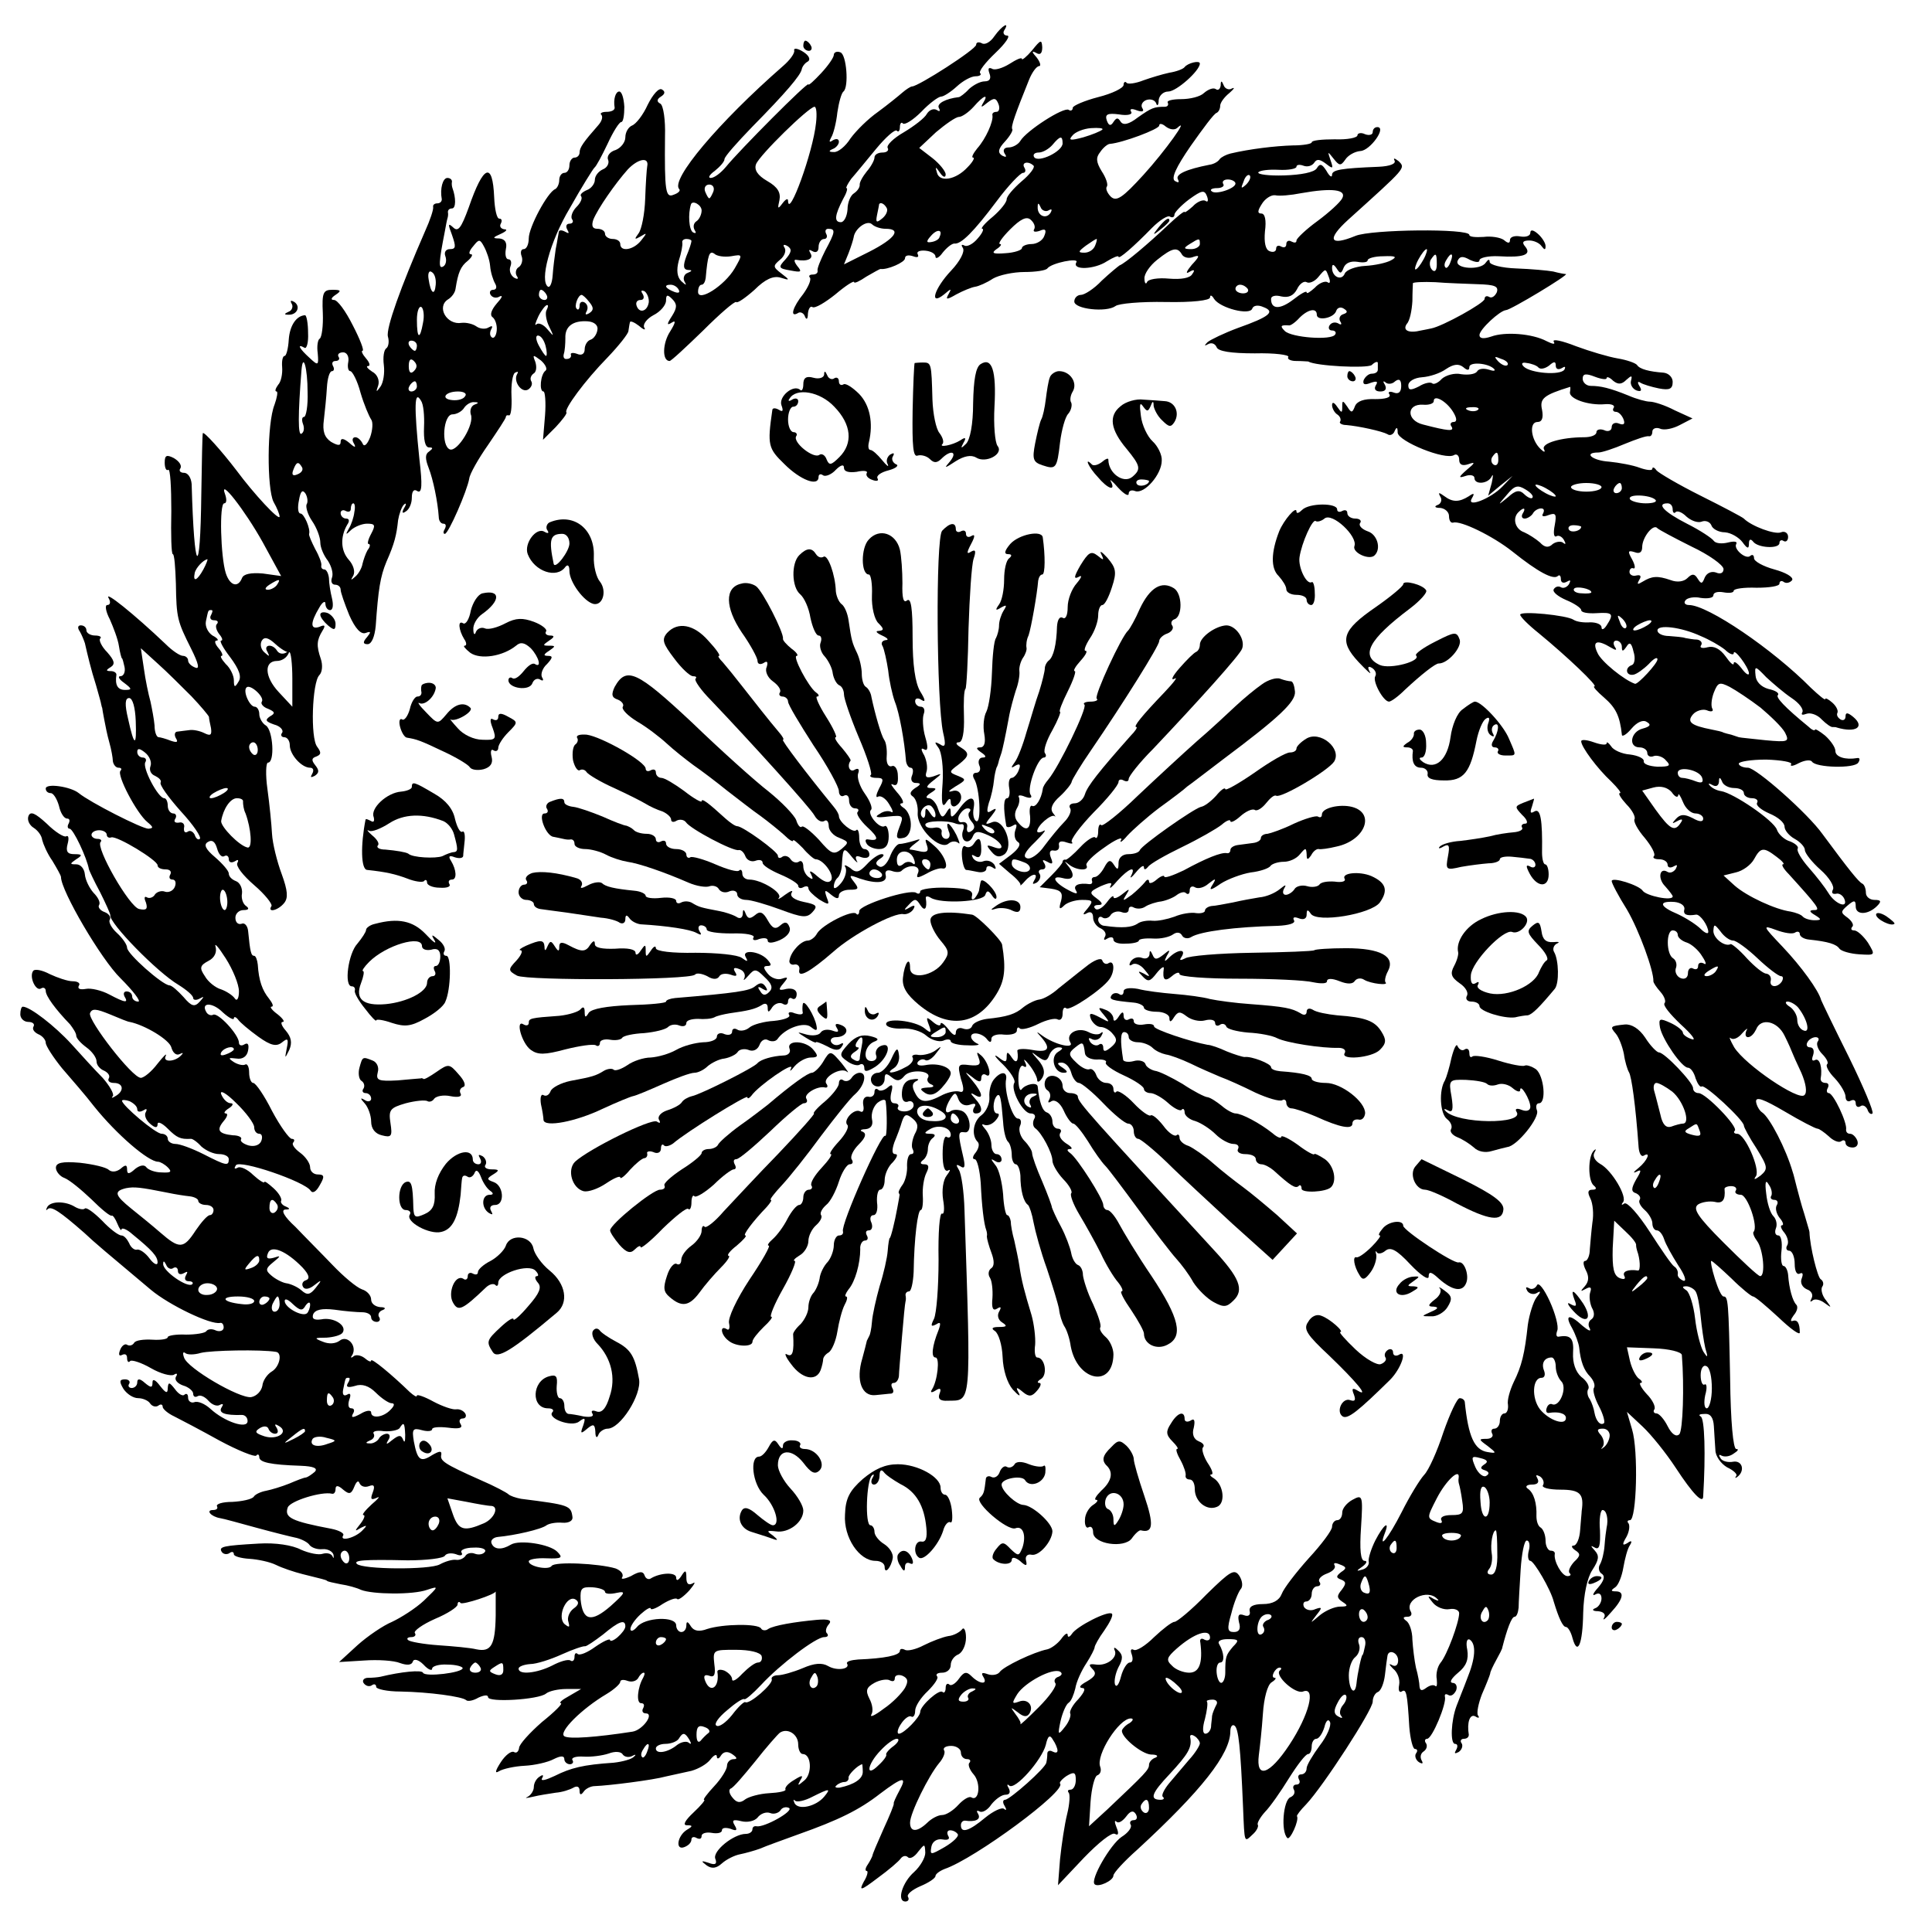 <?xml version="1.0" standalone="no"?>
<!DOCTYPE svg PUBLIC "-//W3C//DTD SVG 20010904//EN"
 "http://www.w3.org/TR/2001/REC-SVG-20010904/DTD/svg10.dtd">
<svg version="1.0" xmlns="http://www.w3.org/2000/svg"
 width="380pt" height="380pt" viewBox="0 0 380 380"
 preserveAspectRatio="xMidYMid meet">
<g transform="translate(0,380) scale(0.1,-0.1)"
fill="#000000" stroke="none">
<path d="M1956 3729 c-8 -12 -19 -18 -25 -14 -6 3 -11 2 -11 -3 0 -9 -114 -82
-126 -82 -3 0 -12 -6 -19 -12 -8 -7 -29 -24 -48 -38 -20 -14 -43 -37 -54 -52
-10 -16 -25 -28 -33 -27 -10 0 -11 2 -2 6 6 2 12 9 12 14 0 6 -5 7 -12 3 -7
-5 -8 -3 -3 6 4 6 10 29 12 49 3 20 8 38 12 41 11 9 6 73 -6 77 -7 3 -13 0
-13 -5 0 -5 -11 -21 -25 -36 -14 -15 -25 -25 -25 -22 0 7 -137 -131 -162 -162
-10 -12 -23 -22 -30 -22 -6 0 -3 6 8 14 10 8 19 18 19 23 0 5 25 33 55 64 65
66 95 101 97 113 1 5 6 12 12 15 6 4 2 12 -9 19 -11 7 -19 8 -18 3 2 -5 -8
-19 -22 -31 -127 -111 -222 -224 -204 -242 3 -3 -2 -8 -11 -11 -16 -7 -18 7
-17 115 1 31 -3 60 -9 64 -8 4 -7 9 1 14 8 5 9 10 2 14 -6 4 -18 -10 -28 -30
-9 -20 -23 -38 -31 -41 -7 -3 -13 -13 -13 -23 0 -10 -9 -21 -19 -25 -11 -3
-18 -12 -15 -19 3 -7 -2 -16 -10 -19 -9 -4 -16 -13 -16 -21 0 -7 -7 -17 -16
-20 -9 -4 -14 -9 -11 -12 3 -4 -1 -13 -9 -21 -8 -8 -12 -19 -9 -24 4 -5 1 -9
-5 -9 -6 0 -8 -5 -4 -12 4 -7 3 -8 -4 -4 -7 4 -13 4 -13 -1 -1 -4 -3 -19 -6
-33 -2 -14 -5 -37 -6 -52 -1 -14 -5 -24 -9 -22 -17 11 3 88 43 155 23 41 45
76 48 79 4 3 15 24 26 47 11 24 23 43 27 43 4 0 6 14 6 30 -1 17 -5 30 -10 30
-7 0 -12 -15 -9 -32 0 -5 -7 -8 -16 -8 -9 0 -14 -3 -10 -6 3 -4 1 -12 -6 -20
-29 -33 -37 -44 -37 -54 0 -5 -4 -10 -10 -10 -5 0 -10 -7 -10 -15 0 -8 -4 -15
-10 -15 -5 0 -10 -6 -10 -14 0 -8 -4 -16 -8 -18 -15 -6 -52 -75 -52 -97 0 -11
-4 -21 -10 -21 -5 0 -7 -6 -4 -14 3 -8 0 -17 -5 -21 -6 -3 -8 -11 -5 -17 5 -7
2 -8 -5 -4 -7 5 -10 14 -7 22 3 8 1 14 -4 14 -5 0 -7 9 -5 20 3 13 -2 20 -13
21 -14 0 -13 2 3 9 11 5 14 9 7 9 -7 1 -10 6 -7 11 3 6 2 10 -3 10 -5 0 -9 19
-10 42 -3 71 -21 64 -50 -20 -15 -41 -21 -49 -31 -39 -10 9 -10 6 -2 -15 8
-23 8 -28 -4 -28 -8 0 -12 -6 -9 -14 3 -8 1 -17 -4 -20 -10 -6 -9 8 3 69 2 11
4 22 5 25 1 3 2 8 1 13 0 4 3 7 8 7 8 0 8 21 1 40 -1 3 -2 8 -1 13 0 4 -4 7
-9 7 -9 0 -15 -21 -11 -42 0 -5 -4 -8 -9 -8 -5 0 -9 -3 -8 -7 1 -5 -6 -26 -16
-48 -48 -110 -77 -191 -73 -207 3 -10 1 -20 -3 -23 -5 -3 -7 -18 -5 -33 2 -16
-1 -35 -7 -43 -8 -11 -9 -11 -4 3 3 10 -2 22 -12 27 -9 6 -13 11 -8 11 5 0 3
7 -4 15 -7 8 -10 15 -7 15 4 0 -5 23 -19 50 -14 28 -30 50 -37 50 -7 0 -6 4 3
10 12 8 11 10 -6 10 -18 0 -21 -5 -19 -46 1 -25 -2 -47 -6 -50 -4 -2 -6 -15
-4 -29 2 -24 1 -25 -16 -9 -20 18 -26 29 -10 20 4 -3 8 10 7 29 0 19 -3 35 -6
35 -17 -1 -30 -20 -32 -48 -1 -18 -5 -32 -8 -32 -4 0 -6 -10 -5 -22 1 -13 -2
-29 -8 -35 -5 -7 -7 -13 -3 -13 3 0 1 -12 -4 -26 -15 -37 -15 -165 -2 -191 7
-12 12 -25 12 -29 0 -10 -51 45 -85 91 -29 38 -64 77 -66 73 -1 -2 -2 -56 -3
-120 -2 -171 -14 -159 -19 20 -1 12 -7 22 -15 22 -7 0 -11 4 -7 9 3 6 -3 14
-13 20 -14 7 -18 6 -18 -9 0 -10 3 -17 7 -14 4 2 6 -34 6 -81 -1 -47 0 -85 3
-85 3 0 5 -26 6 -58 1 -68 3 -74 30 -128 15 -30 17 -41 8 -37 -8 3 -14 9 -14
14 0 5 -5 9 -10 9 -6 0 -21 10 -34 23 -62 59 -123 108 -112 90 4 -7 3 -13 -3
-13 -5 0 -3 -13 5 -28 7 -16 16 -39 18 -53 2 -13 5 -24 6 -24 1 0 3 -8 5 -17
2 -10 -2 -18 -8 -18 -6 0 -3 -6 7 -13 16 -12 16 -14 2 -14 -15 0 -20 10 -17
30 0 4 -5 7 -11 7 -10 0 -10 2 0 8 9 6 7 13 -7 29 -11 11 -17 24 -14 27 4 3
-1 6 -10 6 -9 0 -17 5 -17 10 0 6 -5 10 -11 10 -6 0 -7 -5 -2 -12 4 -7 8 -17
10 -23 5 -22 12 -52 22 -83 5 -18 10 -35 10 -37 1 -3 1 -6 2 -7 0 -2 2 -12 4
-23 2 -11 6 -31 10 -45 4 -14 7 -31 7 -37 1 -7 6 -13 11 -13 6 0 7 -3 4 -6 -8
-8 32 -84 53 -101 12 -10 12 -12 2 -13 -13 0 -115 52 -137 70 -16 13 -65 20
-65 9 0 -5 4 -9 10 -9 5 0 12 -11 16 -25 3 -14 10 -25 16 -25 5 0 6 -4 3 -10
-3 -5 -2 -10 2 -10 7 0 34 -57 38 -80 1 -3 10 -23 22 -45 11 -22 20 -42 20
-45 -3 -15 93 -113 134 -137 16 -10 29 -21 29 -26 0 -4 6 -5 13 -1 9 5 9 4 0
-6 -10 -11 -16 -10 -32 9 -11 12 -23 23 -28 23 -14 1 -83 62 -83 74 0 6 -9 19
-20 29 -11 10 -17 22 -14 26 3 5 -2 12 -10 15 -9 3 -14 10 -11 14 3 5 -2 15
-11 24 -8 9 -16 25 -17 36 -1 11 -8 20 -17 20 -13 0 -13 1 0 10 13 8 12 10 -4
10 -13 0 -17 5 -13 20 3 11 2 18 -3 15 -4 -2 -21 8 -38 25 -23 21 -32 25 -36
15 -3 -8 2 -18 10 -23 8 -5 16 -15 17 -24 2 -8 10 -27 20 -41 9 -15 17 -29 17
-32 0 -27 79 -162 117 -199 25 -25 41 -46 35 -46 -7 0 -12 5 -12 10 0 6 -5 10
-11 10 -5 0 -7 -4 -4 -10 8 -13 2 -13 -30 4 -15 8 -36 13 -46 11 -11 -2 -17 0
-14 6 4 5 -2 9 -12 9 -10 0 -30 7 -45 14 -15 8 -30 11 -33 6 -8 -12 6 -41 16
-34 5 3 9 0 9 -5 0 -10 19 -36 48 -66 6 -8 12 -17 12 -22 0 -5 9 -15 20 -23
11 -8 20 -20 20 -28 0 -7 7 -15 15 -18 8 -4 12 -10 9 -15 -3 -5 2 -9 10 -9 19
0 21 -16 3 -26 -6 -4 -9 -4 -5 0 3 4 -6 20 -20 36 -15 15 -43 46 -62 67 -32
35 -81 73 -95 73 -3 0 -5 -7 -5 -15 0 -8 7 -15 16 -15 8 0 13 -4 10 -9 -3 -5
1 -11 9 -15 8 -3 15 -11 15 -17 0 -6 15 -29 32 -50 18 -21 47 -54 63 -75 45
-56 107 -109 126 -109 4 0 13 -5 19 -11 9 -9 6 -11 -12 -10 -13 0 -26 5 -30
10 -4 6 -13 4 -22 -3 -12 -11 -16 -11 -16 -1 0 9 -3 10 -13 1 -8 -6 -17 -7
-23 -2 -5 5 -30 11 -57 14 -35 3 -47 0 -47 -10 0 -7 8 -17 17 -20 10 -4 33
-23 53 -42 19 -19 37 -34 40 -32 2 1 7 -6 11 -16 4 -10 8 -15 8 -11 1 4 11 0
22 -10 38 -31 49 -43 49 -55 0 -7 -8 -3 -16 8 -8 11 -20 19 -25 17 -5 -1 -12
5 -15 13 -4 8 -10 15 -15 15 -6 0 -23 13 -38 29 -16 16 -31 27 -34 24 -3 -3
-12 -1 -19 3 -19 12 -48 12 -55 0 -3 -6 -3 -8 1 -4 7 6 23 -4 72 -47 20 -19
44 -39 131 -112 36 -30 117 -69 136 -65 4 1 7 -3 7 -9 0 -6 -7 -9 -15 -6 -8 4
-16 3 -19 -1 -2 -4 -21 -7 -40 -7 -20 1 -36 -2 -36 -5 0 -4 -14 -6 -30 -5 -17
1 -33 -1 -36 -6 -3 -5 -9 -7 -14 -4 -4 3 -11 -2 -14 -11 -3 -8 -2 -12 4 -9 6
3 10 1 10 -6 0 -7 3 -10 6 -6 3 3 22 -3 41 -14 19 -11 39 -16 45 -13 6 4 8 2
4 -4 -3 -6 3 -13 14 -17 11 -3 20 -11 20 -16 0 -6 4 -8 9 -5 5 3 14 -1 21 -9
7 -8 17 -12 23 -8 6 3 7 1 3 -5 -7 -11 6 -16 40 -15 6 0 11 -5 11 -12 0 -17
-46 -1 -73 24 -11 10 -25 16 -32 13 -6 -2 -12 2 -12 9 0 7 -3 9 -7 6 -3 -4
-12 1 -19 11 -11 14 -13 14 -14 2 0 -12 -4 -10 -15 4 -9 12 -15 15 -15 7 0
-11 -3 -11 -15 -1 -10 9 -15 9 -15 1 0 -6 -5 -11 -11 -11 -5 0 -8 4 -5 8 3 5
-1 9 -8 9 -11 0 -12 -4 -3 -19 7 -10 19 -18 29 -18 9 0 20 -5 23 -10 4 -6 11
-8 16 -5 5 4 9 3 9 -2 0 -4 10 -13 23 -19 12 -6 52 -27 88 -47 37 -20 70 -33
73 -30 3 4 6 2 6 -3 0 -10 21 -15 82 -17 25 -1 34 -5 27 -12 -6 -5 -13 -10
-17 -11 -4 0 -19 -6 -33 -12 -15 -6 -35 -12 -45 -14 -11 -2 -22 -7 -25 -12 -4
-5 -23 -9 -42 -10 -19 0 -33 -4 -30 -9 2 -4 -1 -7 -8 -7 -15 0 -4 -13 14 -16
7 -1 39 -10 72 -19 33 -9 69 -18 79 -20 11 -3 22 -9 25 -14 4 -5 15 -9 25 -8
10 1 20 -4 22 -11 1 -7 0 -8 -2 -3 -3 6 -12 7 -19 5 -8 -3 -27 1 -43 8 -17 9
-50 14 -83 12 -70 -4 -79 -6 -73 -16 3 -5 10 -6 15 -3 5 4 9 3 9 -2 0 -4 14
-8 31 -9 16 -1 40 -6 52 -12 12 -6 36 -14 52 -18 40 -10 45 -11 48 -13 1 -2
13 -4 27 -7 14 -2 32 -7 40 -11 23 -9 102 -10 130 0 24 8 23 7 -6 -21 -17 -16
-46 -34 -63 -42 -17 -7 -48 -28 -68 -46 l-36 -33 49 3 c27 2 59 0 71 -5 14 -5
23 -4 25 3 2 6 11 4 21 -6 9 -10 17 -13 17 -8 0 5 14 9 30 8 17 0 30 -4 30 -7
0 -9 -74 -18 -78 -9 -2 6 -43 2 -84 -8 -5 -1 -15 -2 -24 -2 -8 0 -12 -5 -9
-10 4 -6 11 -8 16 -5 5 4 9 2 9 -3 0 -4 21 -9 48 -9 56 -1 122 -10 129 -17 3
-3 14 -1 24 5 11 5 19 6 19 1 0 -11 100 -5 114 7 6 5 24 9 40 9 l29 0 -24 -14
c-13 -7 -20 -13 -16 -14 5 0 -12 -17 -37 -37 -24 -21 -45 -44 -45 -51 -1 -7
-5 -11 -10 -8 -5 3 -17 -6 -26 -20 -11 -17 -12 -23 -4 -18 8 5 31 10 51 11 20
1 46 7 57 13 14 7 21 7 21 0 0 -5 5 -10 11 -10 5 0 8 4 5 8 -3 5 7 8 22 7 15
-1 37 2 49 6 13 5 25 4 28 -2 4 -5 12 -6 18 -3 7 4 9 3 4 -1 -4 -5 -22 -10
-40 -12 -60 -4 -84 -10 -116 -26 -17 -8 -28 -11 -25 -5 4 7 2 8 -4 4 -7 -4
-12 -13 -12 -21 0 -7 -6 -16 -12 -19 -7 -3 -3 -3 10 0 12 3 32 6 45 8 13 1 28
6 35 10 7 4 12 2 12 -6 0 -9 3 -9 8 -2 4 6 14 11 22 11 28 1 115 12 140 19 14
3 36 8 50 11 14 4 30 13 37 22 7 9 13 12 13 6 0 -5 4 -5 8 2 5 8 13 9 22 3 10
-7 11 -10 3 -10 -7 0 -13 -6 -13 -13 0 -7 -11 -25 -25 -40 -14 -15 -23 -27
-20 -27 3 0 -6 -11 -21 -25 -16 -15 -22 -25 -13 -25 12 0 12 -2 0 -9 -19 -12
-23 -41 -5 -34 8 3 14 9 14 15 0 5 5 6 10 3 6 -3 10 -2 10 4 0 5 9 8 20 6 11
-2 20 0 20 5 0 5 7 6 17 3 12 -5 14 -3 8 7 -6 10 -3 12 13 8 12 -3 26 0 32 7
6 8 17 12 25 9 7 -3 16 0 20 5 3 6 11 8 17 5 10 -6 -49 -39 -64 -36 -5 1 -8
-2 -8 -6 0 -5 -6 -9 -13 -9 -24 0 -66 -34 -60 -49 4 -10 0 -13 -13 -8 -15 5
-16 4 -4 -5 10 -7 19 -6 30 4 9 8 25 16 36 18 10 2 28 7 39 11 11 5 45 17 75
28 79 28 120 48 161 80 45 34 54 35 38 6 -7 -13 -12 -24 -11 -25 1 -2 -8 -24
-20 -50 -12 -27 -22 -50 -22 -53 -1 -3 -5 -11 -9 -17 -5 -7 -6 -13 -2 -13 3 0
1 -10 -6 -21 -10 -19 -6 -18 27 7 22 16 42 33 46 39 4 5 10 6 14 2 4 -4 13 1
20 11 13 16 13 16 14 -2 0 -10 -10 -27 -22 -38 -23 -20 -35 -58 -17 -58 5 0 8
4 5 9 -3 5 8 14 24 21 17 7 30 16 30 20 0 4 8 10 18 14 59 20 241 154 227 168
-2 2 4 9 13 15 15 9 18 7 18 -8 0 -11 -5 -19 -10 -19 -5 0 -7 -2 -4 -6 3 -3 2
-22 -3 -42 -5 -20 -11 -60 -14 -89 l-4 -51 51 54 c28 29 55 51 61 47 7 -4 8 1
3 13 -4 10 -4 15 0 11 4 -4 12 1 19 10 8 11 14 13 19 5 4 -7 2 -12 -4 -12 -6
0 -9 -4 -6 -9 3 -5 -5 -16 -18 -24 -22 -15 -62 -84 -53 -93 7 -7 37 7 37 17 0
5 21 28 47 51 126 116 183 188 183 233 0 9 4 14 8 11 8 -5 12 -41 17 -161 3
-72 2 -69 19 -53 8 7 12 16 10 19 -2 3 5 15 14 25 10 10 31 40 47 66 17 27 33
48 38 48 4 0 7 7 7 15 0 8 4 15 9 15 5 0 12 10 16 23 3 13 8 17 11 10 3 -7 -6
-28 -20 -46 -14 -19 -26 -39 -26 -45 0 -7 -5 -12 -11 -12 -5 0 -7 -4 -4 -10 3
-5 1 -10 -5 -10 -6 0 -8 -5 -5 -10 3 -6 0 -12 -7 -15 -14 -6 -19 -67 -6 -80 5
-6 24 35 19 43 -1 1 7 12 18 23 34 36 131 186 131 202 0 9 5 17 10 19 6 2 12
17 14 33 2 17 4 33 5 38 2 14 21 7 21 -9 0 -9 -5 -13 -12 -9 -7 4 -6 1 2 -7 9
-7 14 -21 12 -32 -2 -10 0 -16 5 -13 9 6 11 -2 15 -70 2 -24 7 -43 11 -43 5 0
6 -4 2 -9 -3 -5 0 -13 6 -17 7 -4 9 -3 5 4 -3 6 -2 13 4 17 6 4 8 11 5 16 -4
5 -2 9 2 9 10 0 39 70 35 83 -1 5 2 6 7 3 5 -3 11 1 15 9 3 8 0 15 -7 15 -7 1
-2 9 11 20 16 13 21 26 18 45 -3 14 -1 23 5 20 13 -9 11 -37 -5 -76 -7 -19
-17 -43 -21 -54 -11 -29 -13 -75 -3 -75 5 0 6 -5 2 -12 -4 -7 -3 -8 5 -4 6 4
9 12 6 17 -4 5 -1 9 4 9 6 0 10 3 10 8 -4 24 2 42 13 36 6 -4 9 -3 5 2 -3 5 1
24 8 42 8 18 15 36 16 40 0 4 6 16 12 27 6 11 12 22 12 25 9 35 18 60 24 60 4
0 7 8 8 18 0 9 2 43 4 75 2 31 7 57 12 57 5 0 7 -9 4 -20 -3 -11 -1 -20 3 -20
7 0 40 -56 46 -80 10 -33 18 -50 24 -50 4 0 10 -10 13 -22 10 -36 20 -12 21
50 1 36 8 69 18 84 13 20 14 28 5 38 -9 10 -9 11 0 6 9 -5 11 5 10 34 -2 22 1
40 5 40 8 0 12 -18 8 -35 -1 -5 -3 -21 -4 -35 -1 -14 -5 -30 -9 -37 -4 -6 -2
-15 3 -18 8 -5 5 -14 -7 -28 -10 -11 -12 -17 -5 -13 7 4 12 1 12 -8 0 -8 -6
-17 -12 -19 -8 -3 -5 -6 5 -6 11 -1 16 -6 12 -13 -4 -7 3 -2 14 11 24 26 27
41 9 41 -10 0 -10 2 -1 8 6 4 13 21 16 39 3 17 8 37 13 44 5 8 3 10 -5 4 -10
-6 -11 -3 -2 12 6 11 7 23 4 27 -3 3 -2 6 3 6 13 0 17 137 4 179 l-10 34 31
-29 c17 -16 46 -52 65 -81 34 -52 54 -72 54 -56 5 82 3 154 -5 157 -5 3 -2 5
8 5 11 1 17 -7 18 -24 1 -14 2 -35 3 -47 0 -12 11 -27 23 -34 13 -6 21 -14 18
-17 -3 -4 -2 -5 2 -2 16 12 10 33 -8 30 -10 -2 -22 1 -25 7 -4 6 -3 8 2 5 6
-3 16 -2 24 4 8 5 11 9 5 9 -6 0 -11 54 -12 138 -3 154 -4 162 -13 162 -4 0
-11 16 -17 35 -6 19 -9 35 -7 35 2 0 20 -16 40 -35 19 -19 39 -35 42 -35 4 0
26 -19 50 -41 23 -22 42 -36 42 -30 0 19 -5 26 -14 23 -5 -2 -4 3 2 11 7 8 9
17 5 21 -7 7 -14 31 -16 59 -1 9 -5 17 -9 17 -4 0 -6 14 -4 30 2 17 -1 30 -6
30 -6 0 -8 6 -5 14 3 7 1 18 -5 24 -6 6 -12 25 -14 44 -3 23 -1 29 5 18 6 -8
7 -18 5 -22 -3 -4 0 -8 6 -8 6 0 8 -5 5 -10 -4 -6 -1 -17 5 -25 7 -8 9 -15 5
-15 -4 0 -2 -7 5 -15 6 -8 9 -19 5 -25 -3 -5 -1 -10 4 -10 6 0 11 -12 11 -26
0 -14 4 -22 10 -19 6 3 7 -1 4 -9 -4 -9 1 -18 10 -22 9 -3 13 -11 9 -18 -3 -6
-3 -8 2 -4 4 4 15 2 24 -5 14 -10 14 -10 3 5 -8 9 -11 22 -8 27 4 5 2 12 -3
15 -6 4 -21 63 -22 93 0 2 -5 17 -10 35 -6 18 -12 42 -15 53 -3 11 -6 25 -8
30 -13 45 -45 107 -60 117 -5 3 -11 13 -12 21 -1 11 15 5 56 -19 32 -19 61
-34 65 -34 3 0 13 -7 22 -15 8 -8 19 -13 24 -10 5 4 9 2 9 -3 0 -5 6 -9 14 -9
8 0 12 6 9 14 -3 7 -9 13 -14 13 -5 0 -8 3 -8 8 3 13 -25 72 -34 72 -4 0 -5 5
-2 10 3 6 1 10 -4 10 -6 0 -10 3 -10 8 4 22 -2 42 -11 37 -6 -3 -7 1 -4 9 3 9
1 16 -6 16 -6 0 -8 5 -5 10 3 6 11 10 16 10 6 0 8 -4 4 -9 -3 -5 1 -16 9 -24
8 -8 13 -17 10 -20 -4 -3 3 -16 15 -28 12 -13 21 -29 21 -36 0 -8 5 -11 10 -8
6 3 10 1 10 -5 0 -6 4 -9 9 -6 5 4 11 0 14 -6 2 -7 7 -11 10 -8 3 3 -18 53
-46 110 -29 58 -53 108 -55 113 -5 19 -39 66 -76 105 -39 41 -40 43 -13 33 16
-6 33 -9 38 -5 5 3 9 1 9 -3 0 -5 8 -10 18 -11 38 -4 54 -9 60 -18 4 -5 22
-10 39 -11 32 -2 32 -2 17 23 -9 13 -21 24 -27 24 -6 0 -7 3 -4 7 4 3 0 11 -9
18 -14 10 -14 12 0 24 13 11 16 11 16 -2 0 -17 24 -17 42 1 9 9 8 12 -5 12 -9
0 -17 6 -17 14 0 8 -3 16 -7 18 -7 3 -27 28 -78 97 -29 41 -131 131 -147 131
-10 0 -18 4 -18 8 0 4 24 8 54 8 30 -1 52 -5 49 -9 -3 -5 4 -4 15 2 12 6 23 7
26 3 7 -12 84 -14 91 -2 4 6 3 10 -2 9 -23 -4 -43 2 -43 14 0 7 -9 20 -20 30
-11 9 -20 14 -20 12 0 -3 -6 -1 -12 5 -49 40 -66 59 -61 63 3 4 -5 9 -19 12
-14 4 -24 14 -25 26 -2 20 -1 20 21 -3 13 -12 35 -31 50 -41 15 -10 24 -22 21
-28 -3 -5 0 -6 8 -3 8 3 22 -2 30 -11 9 -9 19 -16 22 -15 3 0 6 0 8 -1 37 -11
56 1 32 21 -11 9 -15 9 -15 1 0 -7 -5 -9 -10 -6 -6 4 -8 9 -6 13 2 4 -2 13
-10 20 -8 7 -14 10 -14 7 0 -3 -12 7 -28 22 -75 76 -203 163 -240 163 -7 0
-11 4 -7 9 3 5 17 8 30 5 14 -2 25 0 25 5 0 6 9 8 20 6 11 -2 20 -1 20 3 0 4
20 7 45 6 25 0 45 3 45 8 0 5 4 7 9 3 5 -3 12 -1 16 4 3 6 -13 15 -35 21 -22
6 -40 16 -40 22 0 6 -3 8 -7 5 -8 -9 -34 13 -28 23 3 5 -4 6 -16 3 -12 -3 -24
-2 -28 3 -3 5 -27 21 -53 34 -45 23 -61 40 -38 40 6 0 10 -5 10 -12 0 -6 3 -9
6 -5 4 3 13 -1 21 -9 9 -8 22 -13 30 -10 7 3 16 0 19 -7 2 -7 14 -14 27 -14
12 -1 27 -10 34 -19 10 -14 13 -14 13 -3 0 8 3 10 8 4 9 -13 52 -15 52 -3 0 5
4 7 8 4 5 -3 9 1 9 8 0 8 -7 12 -14 9 -12 -5 -58 12 -73 27 -3 3 -41 23 -85
45 -44 22 -83 45 -87 50 -4 6 -8 7 -8 3 0 -4 -11 -3 -25 2 -13 5 -40 10 -60
12 -33 2 -52 18 -21 18 7 0 31 8 52 17 22 9 42 16 47 15 4 -1 7 3 7 9 0 6 7 9
15 6 8 -4 26 0 39 7 l25 13 -35 16 c-19 10 -41 17 -49 17 -7 0 -26 5 -42 12
-37 15 -55 19 -74 19 -9 0 -16 7 -16 14 0 10 6 11 24 4 13 -5 23 -6 23 -3 0 4
6 2 13 -5 10 -8 17 -7 26 2 10 9 12 9 9 -2 -2 -7 3 -16 11 -19 9 -3 11 0 6 8
-5 8 -4 11 2 7 5 -3 21 -8 36 -11 21 -4 27 -1 27 13 0 9 -8 17 -18 18 -28 2
-47 7 -52 15 -3 4 -20 10 -38 13 -18 3 -55 14 -82 24 -28 11 -47 15 -44 9 4
-6 -2 -5 -14 1 -28 15 -82 19 -109 9 -15 -5 -23 -4 -23 3 0 11 40 48 52 49 9
0 125 70 118 71 -3 0 -14 2 -25 5 -11 2 -44 5 -72 6 -29 1 -53 7 -53 13 0 6
-3 5 -8 -2 -10 -15 -61 -12 -55 4 4 9 10 10 24 2 11 -5 19 -6 19 -1 0 5 17 9
38 8 49 -3 65 3 52 19 -7 8 -5 12 8 12 9 0 20 -5 24 -11 6 -8 8 -8 8 0 0 6 -7
17 -15 24 -9 8 -15 9 -15 2 0 -6 -9 -9 -20 -7 -11 2 -20 -1 -20 -7 0 -7 -4 -7
-12 0 -7 5 -25 8 -40 6 -16 -1 -28 0 -28 4 0 13 -193 11 -224 -2 -51 -21 -57
-7 -14 32 114 103 113 101 99 115 -8 6 -11 7 -8 1 3 -6 -9 -11 -31 -12 -75 -3
-92 -6 -92 -16 0 -6 -5 -3 -11 8 -9 14 -13 15 -19 5 -5 -8 -31 -13 -64 -14
-30 -1 -53 2 -51 6 3 4 21 6 40 5 19 -1 35 2 35 6 0 4 6 5 14 2 8 -3 17 0 21
6 5 8 11 7 23 -2 14 -11 15 -10 9 7 -6 18 -6 18 6 3 11 -14 14 -15 23 -2 5 8
18 16 30 17 19 1 52 47 33 47 -5 0 -9 -4 -9 -10 0 -5 -7 -7 -15 -4 -8 4 -15 2
-15 -2 0 -5 -20 -9 -45 -8 -25 0 -45 -2 -45 -6 0 -3 -17 -6 -37 -6 -35 -1 -85
-7 -123 -16 -8 -2 -18 -7 -21 -11 -3 -5 -12 -10 -20 -11 -46 -9 -68 -19 -62
-29 3 -6 1 -7 -6 -3 -8 5 2 27 31 69 24 34 46 64 51 65 4 2 7 8 7 14 0 6 8 17
18 25 9 8 12 12 5 9 -6 -4 -14 0 -16 6 -4 10 -6 10 -6 0 -1 -7 -5 -11 -10 -7
-5 3 -15 -1 -23 -8 -7 -7 -27 -12 -45 -12 -17 0 -29 -3 -26 -7 2 -5 -1 -8 -6
-8 -21 0 -26 -2 -53 -21 -18 -14 -29 -16 -34 -8 -5 8 -8 8 -14 -1 -5 -8 -9 -8
-13 3 -4 12 1 15 24 12 17 -3 27 0 24 5 -4 6 1 7 11 3 11 -4 15 -2 11 4 -4 6
0 13 7 16 8 3 17 1 20 -6 2 -7 5 -4 5 6 1 9 9 17 19 17 16 0 62 41 62 55 0 7
-24 1 -30 -7 -3 -4 -17 -9 -30 -11 -14 -3 -37 -10 -51 -15 -15 -6 -30 -8 -33
-5 -3 4 -6 1 -6 -4 0 -6 -22 -17 -50 -24 -27 -7 -50 -17 -50 -21 0 -5 -4 -7
-8 -4 -10 6 -83 -41 -95 -61 -4 -7 -15 -13 -23 -13 -9 0 -12 -5 -8 -12 5 -7 3
-8 -5 -4 -9 6 -8 13 6 28 10 11 16 22 14 24 -3 5 6 30 33 97 6 15 15 27 20 27
4 0 2 8 -5 17 -10 11 -10 14 -1 9 8 -5 12 -1 12 11 -1 16 -3 15 -20 -6 -11
-13 -20 -20 -20 -17 0 4 -11 -1 -25 -10 -13 -8 -29 -13 -34 -9 -7 3 -8 0 -5
-9 4 -10 1 -16 -9 -16 -9 0 -22 -7 -31 -15 -8 -9 -18 -16 -20 -16 -26 -3 -45
-13 -39 -22 3 -6 1 -7 -5 -3 -6 3 -14 0 -19 -8 -4 -8 -25 -24 -45 -36 -21 -12
-35 -26 -32 -31 3 -5 -2 -9 -10 -9 -9 0 -16 -4 -16 -10 0 -5 -7 -18 -15 -27
-8 -10 -15 -22 -14 -27 0 -5 -5 -12 -11 -16 -7 -4 -13 -18 -13 -32 -1 -14 -7
-25 -13 -25 -14 0 -12 14 4 45 7 12 10 22 7 22 -2 0 2 8 9 18 8 9 30 36 49 59
19 23 37 39 41 36 3 -4 6 0 6 7 0 7 3 11 6 7 4 -3 20 7 36 23 16 17 34 30 39
30 5 0 19 9 31 20 12 11 28 20 37 20 8 0 12 3 9 6 -4 3 10 21 30 40 20 19 30
34 23 34 -6 0 -9 5 -6 10 12 19 -4 10 -19 -11z m-22 -131 c-6 -10 -4 -10 8 0
13 10 17 10 22 -3 3 -8 1 -15 -4 -15 -6 0 -9 -3 -8 -7 2 -12 -13 -46 -30 -65
-8 -10 -12 -18 -8 -18 4 0 -1 -9 -11 -19 -23 -25 -55 -30 -60 -11 -4 13 -3 13
6 0 6 -9 11 -10 11 -3 0 6 -12 21 -26 32 l-26 20 33 31 c19 16 39 30 45 30 6
0 19 9 29 20 20 23 30 26 19 8z m-329 -40 c-6 -58 -54 -189 -55 -153 0 6 -5 3
-11 -5 -9 -12 -10 -11 -6 6 3 15 -3 26 -24 38 -19 11 -26 22 -22 33 7 18 103
112 115 113 4 0 5 -15 3 -32z m710 -10 c27 25 -24 -46 -66 -92 -41 -45 -53
-53 -64 -43 -7 7 -11 16 -8 20 3 4 -2 18 -10 30 -11 18 -12 27 -3 38 6 9 15
16 19 16 25 2 97 29 97 36 0 5 6 4 13 -2 8 -6 17 -7 22 -3z m-147 -3 c-3 -3
-20 -10 -37 -15 -26 -7 -30 -6 -22 3 5 7 22 14 37 15 15 1 25 0 22 -3z m-78
-27 c0 -16 -48 -39 -56 -27 -3 5 1 9 9 9 8 0 20 7 27 15 15 18 20 19 20 3z
m-817 -45 c-1 -5 -3 -34 -4 -64 -1 -30 -7 -60 -13 -68 -9 -12 -8 -13 4 -6 13
8 13 7 1 -8 -15 -19 -41 -23 -41 -7 0 6 -7 10 -15 10 -8 0 -15 5 -15 10 0 6
-7 10 -15 10 -10 0 -12 6 -8 18 9 22 43 71 68 99 20 21 42 25 38 6z m760 1 c3
-3 -7 -17 -24 -31 -16 -14 -29 -29 -29 -35 0 -6 -12 -21 -27 -34 -16 -13 -25
-24 -21 -24 4 0 0 -9 -9 -19 -9 -11 -21 -17 -26 -14 -6 3 -7 1 -3 -5 4 -7 -6
-26 -23 -44 -34 -36 -44 -71 -14 -47 14 12 15 12 9 1 -7 -12 -4 -12 15 -1 13
7 30 14 37 15 7 1 23 8 35 16 12 7 40 13 62 13 22 0 42 3 45 7 8 11 64 22 57
12 -9 -16 36 -14 60 2 13 8 23 12 23 9 0 -6 30 20 66 57 15 15 31 25 35 22 5
-3 9 -1 9 4 0 4 13 18 29 30 25 18 30 19 35 6 3 -8 2 -13 -3 -9 -5 3 -17 -2
-25 -11 -9 -8 -16 -13 -16 -11 0 3 -15 -9 -33 -26 -38 -36 -84 -75 -95 -79 -3
-2 -19 -15 -35 -30 -15 -16 -34 -28 -41 -28 -7 0 -13 -6 -13 -13 0 -15 63 -22
81 -9 6 5 50 9 99 8 52 -1 87 3 87 9 0 6 4 4 8 -3 12 -18 70 -33 75 -19 2 6
11 8 22 3 24 -9 12 -19 -50 -41 -27 -10 -54 -23 -60 -28 -7 -7 -6 -8 1 -4 7 4
14 1 17 -6 3 -8 28 -12 75 -12 39 1 68 -3 66 -7 -3 -4 4 -8 15 -8 12 0 22 -1
24 -1 15 -9 115 -14 125 -7 6 6 12 8 12 4 0 -3 0 -9 0 -13 0 -5 -5 -8 -12 -8
-6 0 -13 -6 -16 -13 -2 -8 2 -10 14 -5 12 4 15 3 10 -5 -4 -7 -1 -12 9 -12 10
0 13 5 9 13 -4 6 -4 9 1 5 4 -4 13 -4 19 2 8 6 12 3 12 -9 0 -12 -5 -17 -15
-13 -8 3 -12 1 -8 -4 3 -6 -9 -9 -28 -9 -22 1 -36 -4 -40 -14 -5 -13 -7 -14
-15 -1 -9 13 -10 13 -10 0 0 -13 -1 -13 -10 0 -6 9 -10 10 -10 3 0 -6 5 -15
10 -18 6 -4 8 -10 6 -14 -3 -3 3 -7 12 -7 24 -2 70 -12 81 -18 5 -4 12 0 14 6
4 9 6 8 6 -3 1 -17 94 -55 111 -44 5 3 10 -1 10 -9 0 -10 6 -13 18 -9 14 5 14
3 -3 -11 -17 -15 -17 -17 -2 -12 9 3 17 1 17 -4 0 -14 27 -12 34 3 3 6 3 1 0
-13 l-7 -25 24 20 24 19 -20 -21 c-23 -24 -72 -43 -60 -23 6 10 4 11 -6 4 -19
-12 -32 -12 -48 0 -11 8 -13 8 -8 -1 4 -6 1 -14 -5 -16 -8 -3 -6 -6 5 -6 9 -1
17 -8 17 -16 0 -8 3 -14 8 -13 14 5 78 -26 117 -57 50 -40 80 -56 89 -48 3 3
6 1 6 -6 0 -7 5 -9 12 -5 7 4 8 3 4 -5 -4 -6 -11 -9 -16 -6 -5 3 -11 1 -14 -4
-3 -5 8 -14 24 -21 17 -7 30 -16 30 -20 0 -5 14 -7 30 -6 32 2 35 -1 20 -24
-5 -8 -10 -10 -10 -4 0 6 -10 10 -22 10 -13 -1 -27 1 -33 5 -13 9 -105 18
-105 10 0 -4 16 -20 36 -36 56 -46 118 -105 110 -105 -4 0 5 -10 19 -22 23
-20 31 -36 35 -73 0 -5 9 0 19 12 11 13 23 18 30 13 9 -5 7 -9 -8 -13 -24 -6
-29 -37 -6 -37 8 0 15 -5 15 -11 0 -6 6 -9 13 -6 6 2 18 -1 24 -9 10 -10 7
-12 -17 -12 -16 1 -28 5 -27 11 1 5 -11 11 -27 13 -16 1 -33 9 -37 16 -5 7 -9
10 -9 6 0 -4 -11 -3 -25 2 -14 5 -25 6 -25 2 0 -11 32 -54 59 -79 13 -13 21
-23 17 -23 -4 0 2 -10 13 -22 11 -11 18 -24 16 -29 -3 -4 6 -21 20 -37 13 -16
22 -32 18 -36 -3 -3 1 -6 10 -6 10 0 17 -5 17 -11 0 -5 5 -7 12 -3 7 4 8 3 4
-5 -4 -6 -11 -9 -16 -6 -16 10 -20 -13 -5 -28 8 -9 15 -18 15 -20 0 -10 -52 1
-59 11 -7 11 -61 28 -61 19 0 -4 13 -29 30 -56 24 -41 53 -121 52 -141 0 -3 6
-12 14 -21 8 -9 11 -19 8 -22 -4 -4 11 -22 32 -42 21 -19 31 -32 22 -29 -10 3
-18 9 -18 13 0 4 -11 13 -24 19 -22 10 -24 9 -21 -9 5 -24 43 -79 55 -79 5 0
12 -9 15 -21 4 -11 9 -18 12 -16 5 6 83 -66 83 -77 0 -3 11 -24 25 -45 22 -36
23 -40 8 -53 -12 -9 -15 -9 -9 -1 8 15 -22 83 -37 83 -6 0 -8 3 -5 6 8 7 -57
74 -71 74 -6 0 -11 4 -11 10 0 11 -56 70 -67 70 -4 0 -17 13 -27 29 -12 18
-27 27 -40 26 -29 -3 -30 -4 -18 -18 6 -7 13 -25 16 -40 2 -15 7 -31 10 -36 5
-8 13 -64 19 -148 1 -11 5 -19 10 -16 15 9 7 -10 -10 -24 -10 -8 -12 -11 -5
-8 11 6 11 3 0 -15 -10 -18 -10 -24 0 -27 6 -3 10 -8 7 -13 -3 -4 2 -13 10
-20 8 -7 15 -19 15 -26 0 -8 4 -14 9 -14 5 0 11 -8 14 -17 3 -10 16 -33 28
-52 13 -19 17 -32 10 -30 -7 3 -12 8 -11 13 1 5 -2 12 -7 15 -5 3 -26 34 -48
68 -22 34 -44 59 -50 56 -5 -4 -7 -3 -3 2 10 10 -22 64 -45 76 -10 6 -15 15
-11 22 4 7 3 8 -1 4 -12 -11 -12 -60 0 -69 6 -5 5 -8 -3 -8 -9 0 -10 -5 -4
-17 5 -10 7 -31 4 -48 -2 -16 -4 -40 -5 -52 0 -13 -5 -23 -9 -23 -5 0 -4 -8 1
-18 7 -13 6 -23 -2 -32 -9 -10 -9 -11 2 -5 9 5 12 3 9 -6 -3 -8 -1 -22 3 -31
6 -10 5 -19 -1 -23 -6 -4 -7 -12 -3 -18 3 -7 -3 -4 -14 5 -27 25 -36 22 -21
-4 7 -13 13 -30 14 -38 3 -28 9 -45 22 -58 7 -8 10 -17 7 -22 -3 -4 2 -21 10
-36 8 -15 12 -30 10 -33 -7 -6 -16 4 -19 21 -1 7 -5 19 -9 26 -5 6 -6 16 -3
20 3 5 -3 16 -14 24 -11 10 -17 27 -16 47 2 29 -5 36 -28 32 -5 -1 -6 4 -3 12
3 8 -4 34 -15 58 -11 24 -22 38 -25 31 -3 -6 -10 -9 -15 -6 -7 4 -8 2 -4 -5 4
-6 13 -8 19 -4 8 5 8 2 -1 -9 -6 -8 -14 -33 -17 -54 -6 -56 -12 -81 -28 -113
-7 -15 -13 -35 -11 -44 1 -9 -2 -17 -7 -17 -5 0 -9 -7 -9 -15 0 -8 -5 -15 -11
-15 -5 0 -7 -4 -4 -10 3 -5 -2 -10 -11 -10 -16 0 -16 -1 2 -14 18 -14 18 -15
0 -12 -26 4 -38 30 -45 99 -1 4 -5 7 -10 7 -5 0 -19 -30 -32 -67 -12 -37 -29
-75 -38 -84 -9 -10 -29 -43 -44 -73 -26 -51 -47 -77 -33 -41 10 26 -3 16 -19
-15 -8 -16 -14 -35 -13 -41 2 -6 -4 -14 -12 -16 -13 -4 -13 -3 0 6 8 6 10 11
4 11 -8 0 -10 22 -7 66 4 63 3 65 -17 54 -11 -6 -20 -17 -20 -25 0 -8 -4 -15
-10 -15 -5 0 -10 -6 -10 -13 0 -7 -21 -35 -46 -62 -25 -28 -49 -59 -53 -70 -5
-13 -18 -20 -37 -20 -19 0 -28 -5 -26 -14 2 -8 -3 -11 -11 -8 -11 4 -13 0 -10
-14 4 -13 0 -19 -10 -19 -13 0 -14 6 -5 37 5 21 14 42 18 47 5 5 4 16 -2 26
-10 15 -17 11 -65 -36 -29 -30 -58 -54 -63 -54 -5 0 -23 -14 -40 -30 -17 -17
-35 -28 -40 -25 -6 3 -7 -1 -4 -9 3 -9 2 -16 -4 -16 -5 0 -13 -12 -17 -27 -4
-16 -9 -23 -12 -16 -2 7 1 22 7 34 9 16 9 24 -1 33 -6 6 -9 7 -7 1 8 -14 -14
-32 -36 -29 -14 2 -16 0 -7 -9 8 -8 6 -14 -11 -24 -13 -7 -17 -12 -10 -13 8 0
6 -7 -7 -22 -11 -11 -18 -24 -16 -28 2 -4 -2 -16 -10 -26 -14 -18 -15 -17 -9
11 4 17 11 33 16 36 5 3 10 16 13 28 2 13 12 35 22 50 9 14 16 28 16 31 0 3 8
18 19 33 11 16 18 30 15 33 -7 7 -70 -25 -79 -40 -4 -6 -8 -7 -8 -2 0 6 -6 2
-13 -8 -7 -9 -19 -18 -27 -20 -26 -5 -87 -34 -94 -45 -4 -5 -14 -7 -23 -4 -11
4 -14 3 -9 -5 10 -16 -7 -15 -23 1 -10 10 -15 9 -25 -5 -7 -10 -16 -15 -19
-11 -4 3 -7 0 -7 -7 0 -7 -3 -11 -6 -8 -6 7 -44 -27 -44 -39 0 -10 -32 -43
-42 -43 -4 0 -3 9 4 19 7 11 16 17 20 15 4 -3 8 2 8 11 0 9 11 26 25 39 13 13
22 26 18 29 -3 4 1 7 10 7 10 0 17 7 17 15 0 9 7 18 15 21 8 4 15 18 15 33 0
14 -4 22 -8 16 -4 -5 -16 -12 -27 -13 -11 -2 -32 -10 -48 -18 -15 -8 -32 -12
-37 -9 -6 3 -10 2 -10 -2 0 -9 -31 -15 -82 -17 -14 -1 -24 -4 -22 -8 7 -11
-20 -15 -37 -5 -12 7 -27 6 -50 -4 -19 -8 -41 -14 -49 -14 -8 0 -14 -4 -12 -8
3 -9 -44 -50 -52 -45 -2 2 -14 -9 -26 -25 -12 -15 -26 -25 -31 -21 -5 3 4 16
21 30 16 14 31 24 34 22 2 -2 17 11 33 28 37 40 108 94 124 94 7 0 9 3 6 7 -4
3 -3 11 3 18 7 8 1 11 -23 9 -44 -4 -85 -11 -96 -18 -5 -4 -12 -3 -14 1 -6 10
-75 9 -106 -1 -16 -6 -26 -4 -32 5 -6 10 -9 11 -9 2 0 -7 -4 -13 -10 -13 -5 0
-10 6 -10 13 0 19 -62 16 -77 -3 -7 -8 -13 -10 -13 -4 0 6 9 19 20 29 11 10
20 15 20 11 0 -3 10 0 23 9 13 8 26 13 29 10 2 -3 13 5 24 17 10 12 13 18 7
14 -9 -5 -13 -1 -13 11 0 15 -2 16 -10 3 -6 -9 -10 -10 -10 -3 0 11 -30 10
-49 -1 -5 -4 -11 -1 -13 5 -3 9 -10 9 -27 -1 -13 -6 -21 -7 -17 -2 3 6 -3 13
-13 17 -33 10 -120 14 -126 5 -6 -9 -45 -1 -45 9 0 4 16 7 35 6 30 -1 33 1 21
13 -15 15 -74 24 -91 14 -18 -11 -33 -10 -38 2 -3 6 3 12 12 13 33 3 86 15 96
23 6 4 20 6 31 5 13 -1 21 4 20 11 -3 23 -6 24 -101 36 -11 2 -22 6 -25 9 -3
3 -27 16 -55 28 -72 32 -80 38 -77 50 1 8 -4 7 -18 -1 -23 -15 -29 -10 -36 27
-4 24 -2 27 16 22 11 -3 20 -2 20 2 0 4 14 5 31 3 22 -3 30 -1 25 7 -4 6 -2
11 4 11 6 0 8 5 5 10 -4 6 -12 9 -18 8 -7 -1 -27 6 -44 15 -18 10 -33 15 -33
12 0 -4 -6 0 -14 7 -35 34 -76 68 -76 62 0 -4 -6 -1 -13 5 -8 6 -18 7 -22 3
-5 -4 -6 -2 -2 3 10 18 -10 40 -25 28 -8 -6 -21 -7 -33 -2 -18 7 -17 8 7 8 15
1 29 5 32 10 9 14 -18 31 -42 26 -14 -2 -19 1 -16 10 4 9 17 12 42 9 20 -3 45
-5 54 -5 10 0 18 -4 18 -10 0 -5 5 -9 11 -9 5 0 8 4 5 9 -4 5 0 12 6 14 8 3 6
6 -4 6 -10 1 -18 7 -18 15 0 8 -8 17 -18 20 -11 4 -36 25 -58 48 -21 22 -55
56 -73 75 -22 20 -29 33 -20 34 10 0 10 2 1 6 -6 2 -11 8 -9 11 2 4 -4 15 -15
25 -10 9 -18 15 -18 12 0 -3 -10 3 -22 14 -11 11 -26 18 -31 14 -6 -3 -7 -1
-3 5 7 12 136 -32 147 -50 4 -6 11 -2 18 11 10 17 9 21 -4 21 -8 0 -15 6 -15
14 0 8 -9 21 -20 29 -11 8 -17 17 -13 20 3 4 2 7 -3 7 -5 0 -23 25 -39 55 -15
30 -32 55 -37 55 -4 0 -8 9 -8 21 0 11 -4 18 -8 15 -4 -2 -14 0 -22 5 -12 8
-11 9 5 7 12 -2 21 4 23 16 2 11 0 16 -7 12 -6 -4 -11 -2 -11 3 0 16 -42 61
-51 55 -4 -2 -10 0 -13 5 -12 20 12 20 32 0 12 -11 22 -16 22 -12 0 4 4 3 8
-2 4 -6 22 -21 40 -34 25 -18 36 -20 47 -11 11 9 13 7 9 -12 -4 -21 -4 -21 5
-3 6 14 4 25 -7 38 -8 9 -11 17 -6 17 5 0 0 7 -10 15 -11 8 -16 15 -12 15 5 0
2 7 -5 16 -13 16 -20 35 -22 67 -1 9 -4 17 -7 17 -6 0 -8 7 -12 49 -1 10 -7
17 -13 14 -7 -2 -12 3 -12 12 0 8 7 15 16 15 10 0 12 3 5 8 -6 4 -10 15 -8 25
1 10 -4 21 -12 24 -8 3 -14 9 -14 15 0 5 -12 19 -27 32 -19 16 -23 25 -14 30
8 5 14 1 18 -13 3 -11 9 -18 14 -15 5 3 9 0 9 -6 0 -6 5 -8 12 -4 6 4 8 3 5
-3 -4 -6 11 -25 33 -44 21 -18 36 -37 34 -41 -9 -14 13 -9 25 6 8 10 7 24 -5
57 -9 24 -18 60 -19 79 -1 19 -5 59 -9 88 -4 28 -3 52 1 52 14 0 10 64 -4 73
-7 4 -13 15 -13 22 0 8 -4 15 -9 15 -10 0 -24 31 -16 38 7 7 36 -19 30 -28 -3
-4 3 -11 12 -14 14 -6 15 -9 4 -15 -10 -7 -9 -10 8 -16 12 -3 19 -11 16 -16
-4 -5 -1 -9 4 -9 6 0 11 -7 11 -16 0 -18 23 -44 40 -44 6 0 8 -5 4 -12 -4 -7
-3 -8 5 -4 9 6 9 11 1 21 -8 10 -7 14 2 17 10 4 10 8 2 19 -14 17 -10 127 4
141 6 6 7 20 3 32 -9 26 -8 37 3 55 7 11 5 13 -6 8 -18 -6 -18 8 0 38 6 11 12
14 12 8 0 -7 4 -13 9 -13 6 0 7 10 4 23 -3 12 -6 30 -6 40 -1 9 -5 17 -9 17
-4 0 -7 3 -6 8 1 4 -4 18 -12 32 -7 14 -13 27 -12 30 3 10 -10 40 -17 40 -5 0
-6 12 -3 26 3 18 7 22 13 13 4 -7 5 -17 2 -21 -2 -5 2 -20 11 -33 9 -13 16
-32 16 -42 0 -10 7 -26 15 -36 7 -11 11 -25 8 -33 -3 -8 0 -14 6 -14 6 0 11
-4 11 -10 0 -5 8 -28 17 -50 12 -27 23 -38 32 -35 11 4 11 2 3 -8 -9 -10 -8
-14 1 -14 8 0 14 15 16 36 5 72 9 97 21 126 16 36 20 53 23 82 2 12 7 26 11
30 5 5 6 2 1 -6 -5 -9 -4 -12 3 -7 7 4 12 16 12 27 0 13 4 18 11 13 9 -5 10
12 4 62 -11 107 -10 138 3 116 5 -7 7 -30 6 -52 -1 -25 2 -40 10 -40 8 0 8 -2
0 -8 -8 -5 -8 -14 -1 -32 9 -23 18 -67 20 -97 0 -7 4 -13 9 -13 5 0 6 -4 3
-10 -3 -5 -4 -10 0 -10 7 0 44 85 48 109 1 9 18 39 37 66 19 28 35 52 35 55 0
3 3 4 6 3 4 -1 6 16 5 38 -1 22 2 43 7 46 6 3 7 2 4 -3 -8 -14 9 -38 22 -30 6
4 9 11 6 16 -3 5 -1 11 4 15 6 3 7 13 4 23 -6 15 -5 15 11 3 9 -8 13 -17 9
-20 -10 -7 -13 -41 -4 -41 3 0 5 -21 3 -47 l-4 -48 25 25 c13 14 23 27 21 29
-5 6 36 62 81 108 22 23 41 47 41 52 1 6 2 14 3 17 0 4 9 0 18 -7 9 -8 14 -9
10 -3 -3 6 5 17 18 24 14 7 25 20 25 29 0 12 3 12 12 3 10 -10 10 -17 0 -33
-11 -17 -11 -20 0 -13 8 5 6 -2 -4 -18 -15 -23 -16 -58 -1 -58 3 0 32 27 66
60 33 33 62 58 65 56 2 -3 18 8 36 24 21 21 37 28 51 24 19 -6 19 -5 2 8 -17
13 -17 15 -3 27 9 7 13 18 9 24 -4 6 -1 7 6 3 9 -6 8 -12 -4 -26 -15 -16 -14
-18 10 -22 21 -4 23 -3 13 9 -6 8 -7 13 -2 12 22 -4 35 2 28 13 -4 7 -3 8 4 4
7 -4 12 -1 12 8 0 9 5 16 11 16 5 0 7 5 4 10 -3 6 -1 10 4 10 15 0 14 -6 -6
-43 -9 -18 -16 -35 -15 -39 1 -5 -3 -8 -10 -8 -6 0 -8 -3 -5 -6 3 -4 -3 -18
-13 -32 -21 -26 -27 -47 -11 -38 5 4 12 0 14 -6 3 -8 6 -6 6 5 1 10 5 16 9 13
5 -3 25 9 45 25 20 17 37 28 37 24 0 -3 11 2 24 11 14 8 26 15 28 15 13 -2 48
13 48 21 0 6 7 7 16 4 8 -3 12 -2 9 4 -3 5 4 8 15 7 11 -1 20 -6 20 -12 0 -5
7 -2 14 8 8 10 18 18 23 18 13 -2 38 23 83 83 23 31 47 56 52 56 5 0 6 5 3 10
-7 11 8 14 18 4z m418 -37 c-10 -9 -11 -8 -5 6 3 10 9 15 12 12 3 -3 0 -11 -7
-18z m-21 2 c0 -10 -40 -23 -47 -15 -4 3 1 6 11 6 9 0 15 4 12 8 -3 5 1 9 9 9
8 0 15 -4 15 -8z m-1027 -16 c-3 -7 -6 -13 -8 -13 -2 0 -5 6 -8 13 -3 8 1 14
8 14 7 0 11 -6 8 -14z m1237 -13 c-4 -8 -26 -28 -49 -45 -22 -16 -41 -34 -41
-38 0 -5 -4 -5 -10 -2 -5 3 -10 1 -10 -5 0 -6 -4 -8 -10 -5 -5 3 -10 2 -10 -4
0 -6 -6 -8 -13 -5 -8 3 -11 17 -9 39 3 22 0 35 -7 35 -8 0 -8 5 1 19 6 10 18
18 26 17 8 -2 31 0 51 4 62 11 90 7 81 -10z m-1260 -24 c0 -8 -5 -18 -10 -21
-6 -4 -7 -11 -4 -17 4 -6 3 -8 -3 -5 -8 5 -10 36 -4 55 3 9 21 -1 21 -12z
m364 5 c3 -5 -1 -14 -8 -20 -12 -10 -14 -9 -11 6 2 10 4 19 4 21 2 5 10 2 15
-7z m318 -5 c7 4 8 2 4 -5 -9 -13 -26 -5 -25 12 0 9 2 8 6 -1 2 -6 10 -9 15
-6z m-28 -37 c-3 -5 2 -6 11 -3 11 5 14 2 9 -10 -3 -9 -15 -16 -25 -16 -10 0
-19 -4 -19 -8 0 -4 -15 -9 -32 -10 -25 -2 -29 0 -18 8 8 5 11 10 7 10 -5 0 4
13 20 29 20 20 32 26 40 19 7 -6 10 -14 7 -19z m-292 1 c32 0 19 -19 -32 -45
l-50 -25 9 22 c5 13 9 26 10 31 2 17 26 35 36 26 5 -5 17 -9 27 -9z m106 -16
c-1 -5 -9 -9 -16 -10 -10 -2 -11 1 -1 12 12 14 24 13 17 -2z m-884 -57 c1 -13
6 -28 10 -35 4 -7 2 -12 -4 -12 -6 0 -8 -5 -5 -10 4 -6 12 -7 18 -3 7 3 4 -3
-6 -14 -11 -13 -14 -23 -8 -27 5 -4 9 -15 8 -26 -1 -10 -5 -16 -9 -14 -5 3 -5
10 -2 16 4 7 2 8 -5 4 -6 -4 -17 -3 -24 2 -7 5 -20 8 -29 7 -29 -5 -50 31 -27
46 7 4 14 13 15 21 5 32 10 44 24 55 8 7 11 13 6 13 -5 0 -3 7 5 16 11 14 13
14 21 -1 5 -9 11 -26 12 -38z m396 49 c0 -3 -4 -16 -10 -30 -7 -19 -6 -26 3
-27 9 0 9 -2 -1 -6 -6 -2 -9 -10 -6 -16 5 -9 4 -9 -6 0 -8 8 -10 21 -5 40 5
15 8 31 7 36 -1 4 3 7 8 7 6 0 10 -2 10 -4z m794 -9 c-3 -8 -12 -14 -21 -14
-13 0 -13 2 3 14 10 7 19 13 21 13 1 0 0 -6 -3 -13z m206 3 c0 -5 -8 -10 -17
-10 -15 0 -16 2 -3 10 19 12 20 12 20 0z m-922 -24 c23 4 23 4 7 -24 -20 -34
-72 -67 -72 -46 0 8 3 14 7 14 4 0 7 6 8 13 4 45 7 55 17 48 5 -5 20 -7 33 -5z
m887 3 c4 -6 14 -8 23 -4 12 4 12 1 -4 -16 -10 -12 -13 -19 -5 -14 10 6 12 4
6 -4 -4 -8 -22 -11 -46 -9 -21 2 -41 -1 -43 -7 -2 -5 -5 -2 -5 7 -1 9 11 26
25 37 30 24 40 26 49 10z m475 -9 c-6 -11 -13 -20 -16 -20 -2 0 0 9 6 20 6 11
13 20 16 20 2 0 0 -9 -6 -20z m-64 -2 c-9 -5 -32 -10 -51 -11 -19 -1 -37 -8
-40 -15 -6 -15 -25 -7 -25 11 0 8 3 8 9 -1 7 -11 9 -11 14 2 4 9 14 13 27 11
11 -2 20 -1 20 3 0 4 14 8 31 8 24 1 28 -1 15 -8z m90 -8 c0 -12 -4 -16 -9
-11 -5 5 -6 14 -3 20 10 15 12 14 12 -9z m27 5 c-3 -9 -8 -14 -10 -11 -3 3 -2
9 2 15 9 16 15 13 8 -4z m-1996 -45 c-2 -23 -10 -17 -14 11 -2 11 1 18 6 14 6
-3 9 -14 8 -25z m1757 14 c3 -8 2 -13 -3 -9 -5 3 -17 -2 -25 -11 -9 -8 -16
-13 -16 -9 0 4 -12 -3 -26 -14 -26 -20 -44 -20 -44 1 0 6 9 8 20 5 14 -3 24 1
31 14 5 11 14 17 19 14 5 -3 15 1 22 9 16 19 15 19 22 0z m293 -13 c33 -1 41
-4 37 -16 -4 -8 -10 -12 -15 -9 -5 3 -9 1 -9 -4 0 -8 -83 -54 -105 -58 -5 -1
-14 -3 -20 -4 -24 -6 -37 0 -28 13 6 6 10 27 11 45 0 17 1 34 1 35 1 2 20 3
44 2 23 -2 61 -3 84 -4z m-1572 -11 c3 -6 -1 -7 -9 -4 -18 7 -21 14 -7 14 6 0
13 -4 16 -10z m1119 2 c3 -5 -1 -9 -9 -9 -8 0 -15 4 -15 9 0 4 4 8 9 8 6 0 12
-4 15 -8z m-1379 -12 c3 -5 1 -10 -4 -10 -6 0 -11 5 -11 10 0 6 2 10 4 10 3 0
8 -4 11 -10z m201 -15 c-3 -18 -19 -22 -24 -6 -2 6 1 11 8 11 6 0 8 5 4 12 -4
6 -3 8 4 5 5 -4 9 -14 8 -22z m-117 1 c9 -11 9 -16 0 -22 -7 -4 -9 -3 -5 4 3
6 2 13 -4 17 -5 3 -10 1 -10 -6 0 -7 -3 -10 -6 -6 -5 5 3 27 10 27 2 0 9 -6
15 -14z m-327 -41 c-6 -34 -12 -32 -12 6 0 16 4 28 9 25 4 -3 6 -17 3 -31z
m243 25 c-3 -5 -1 -20 5 -32 10 -21 10 -21 -3 -6 -8 10 -18 14 -22 10 -4 -4
-2 3 4 16 6 12 14 22 17 22 3 0 2 -4 -1 -10z m1567 -8 c-7 -2 -9 -9 -6 -14 4
-6 2 -8 -4 -4 -6 3 -13 2 -17 -4 -3 -5 -1 -10 5 -10 6 0 9 -4 6 -8 -7 -12 -86
-6 -99 7 -10 10 -8 12 8 11 3 -1 13 6 21 15 17 17 34 20 34 6 0 -13 33 -7 38
7 2 7 9 9 15 5 8 -5 8 -8 -1 -11z m-1467 -31 c-1 -8 -7 -17 -13 -19 -7 -2 -12
-11 -12 -19 0 -9 -6 -13 -15 -9 -8 3 -14 2 -12 -2 1 -4 -2 -8 -8 -8 -5 -1 -8
3 -6 10 2 6 3 20 3 31 -1 23 15 35 44 33 13 -1 21 -8 19 -17z m-102 -31 c3
-11 3 -20 1 -20 -2 0 -8 9 -14 20 -6 11 -7 20 -2 20 6 0 12 -9 15 -20z m-253
0 c0 -5 -2 -10 -4 -10 -3 0 -8 5 -11 10 -3 6 -1 10 4 10 6 0 11 -4 11 -10z
m-135 -32 c-2 -10 0 -18 4 -18 4 0 14 -19 20 -42 7 -24 17 -47 21 -53 4 -5 3
-21 -2 -35 -6 -15 -12 -20 -15 -12 -3 6 -9 12 -14 12 -6 0 -7 -6 -3 -12 5 -9
2 -9 -9 1 -11 9 -17 10 -17 2 0 -8 -5 -8 -19 0 -13 9 -17 21 -14 43 2 17 5 46
6 64 1 17 5 32 10 32 4 0 5 5 2 10 -3 6 -1 10 5 10 6 0 9 4 6 8 -3 5 1 9 9 9
7 0 12 -8 10 -19z m129 -18 c-6 -6 -10 -3 -10 10 0 13 4 16 10 10 7 -7 7 -13
0 -20z m2151 12 c-3 -3 -11 0 -18 7 -9 10 -8 11 6 5 10 -3 15 -9 12 -12z
m-2360 -53 c1 -27 -3 -49 -7 -49 -4 0 -5 -6 -2 -14 3 -8 2 -16 -3 -19 -7 -5
-7 37 0 125 3 36 12 4 12 -43z m2285 49 c0 11 38 8 49 -4 3 -4 -2 -4 -11 -1
-10 3 -20 2 -23 -4 -4 -5 -17 -7 -31 -5 -13 3 -30 -2 -38 -9 -7 -8 -16 -12
-19 -9 -3 3 -15 1 -26 -6 -16 -8 -21 -8 -21 2 0 8 12 15 27 16 15 1 36 8 47
16 15 10 25 11 34 4 8 -7 12 -7 12 0z m136 -1 c4 -4 13 -2 21 4 10 9 13 8 13
0 0 -7 5 -9 12 -5 6 4 8 3 5 -3 -8 -12 -67 -7 -80 6 -6 6 -3 9 6 7 9 -1 20 -5
23 -9z m-2206 -37 c0 -5 -5 -10 -11 -10 -5 0 -7 5 -4 10 3 6 8 10 11 10 2 0 4
-4 4 -10z m2268 -11 c-3 -13 36 -27 69 -24 12 1 20 -2 17 -7 -3 -4 -1 -8 4 -8
6 0 12 -7 15 -14 4 -10 1 -13 -9 -9 -7 3 -14 0 -14 -7 0 -7 -7 -10 -15 -6 -8
3 -15 1 -15 -4 0 -6 -11 -10 -24 -10 -45 0 -86 -12 -79 -24 3 -6 0 -6 -7 1
-19 18 -23 53 -6 53 9 0 12 8 9 24 -5 22 3 29 55 45 1 1 1 -4 0 -10z m-2173
-8 c-3 -6 -14 -9 -25 -8 -24 2 -15 17 11 17 11 0 18 -4 14 -9z m1943 -31 c8
-13 8 -20 1 -20 -5 0 -8 -4 -4 -9 6 -10 -6 -9 -56 4 -33 8 -33 41 0 39 11 -1
21 2 21 7 0 14 25 0 38 -21z m-1925 14 c-7 -3 -9 -12 -7 -19 8 -19 -26 -74
-41 -69 -18 7 -13 69 5 69 8 0 19 6 23 13 4 6 13 12 20 11 9 0 9 -2 0 -5z
m1974 -10 c-3 -3 -12 -4 -19 -1 -8 3 -5 6 6 6 11 1 17 -2 13 -5z m40 -99 c0
-8 -4 -12 -9 -9 -5 3 -6 10 -3 15 9 13 12 11 12 -6z m-2353 -14 c3 -5 -1 -11
-9 -14 -9 -4 -12 -1 -8 9 6 16 10 17 17 5z m2420 -60 c-2 -3 -10 1 -16 7 -9 9
-17 8 -32 -6 -21 -17 -21 -17 -2 5 15 18 21 20 37 10 10 -6 16 -13 13 -16z
m46 3 c0 -2 -9 0 -20 6 -11 6 -20 13 -20 16 0 2 9 0 20 -6 11 -6 20 -13 20
-16z m90 18 c0 -5 -13 -9 -30 -9 -16 0 -30 4 -30 9 0 4 14 8 30 8 17 0 30 -4
30 -8z m40 -2 c0 -5 -5 -10 -11 -10 -5 0 -7 5 -4 10 3 6 8 10 11 10 2 0 4 -4
4 -10z m-2673 -107 l36 -66 -36 5 c-24 2 -38 -1 -41 -9 -8 -20 -24 -15 -32 10
-10 32 -13 137 -3 137 5 0 5 8 2 17 -14 37 39 -31 74 -94z m2739 84 c4 -4 -4
-7 -19 -7 -14 0 -28 4 -31 8 -6 11 40 9 50 -1z m-2559 -24 c-1 -10 -6 -25 -11
-33 -7 -12 -6 -13 5 -2 7 6 21 12 31 12 16 0 17 -3 8 -20 -6 -11 -8 -20 -5
-20 4 0 3 -6 -2 -12 -4 -7 -8 -19 -10 -27 -1 -7 -7 -19 -14 -25 -9 -8 -10 -8
-4 2 4 8 0 21 -9 31 -16 18 -17 45 -3 69 5 7 4 12 -2 12 -6 0 -11 5 -11 11 0
5 5 7 10 4 6 -3 10 -1 10 4 0 6 2 11 5 11 3 0 4 -8 2 -17z m2298 -3 c-3 -5 -2
-10 4 -10 5 0 13 5 16 10 3 6 11 10 16 10 6 0 7 -4 4 -10 -4 -6 1 -7 11 -3 14
5 16 2 12 -20 -3 -15 -2 -24 3 -22 4 3 11 0 15 -7 4 -7 4 -10 -1 -6 -4 4 -14
3 -21 -2 -8 -8 -16 -7 -25 3 -8 7 -22 16 -31 20 -18 6 -24 28 -11 40 10 10 15
8 8 -3z m115 -26 c0 -8 -19 -13 -24 -6 -3 5 1 9 9 9 8 0 15 -2 15 -3z m217
-39 c34 -16 62 -36 63 -44 0 -8 -6 -11 -15 -7 -9 3 -18 -1 -22 -10 -5 -13 -7
-13 -14 -2 -6 10 -11 10 -20 1 -7 -7 -20 -9 -33 -4 -26 9 -37 8 -55 -3 -10 -6
-12 -6 -7 3 5 8 3 11 -6 9 -7 -2 -13 2 -13 7 0 6 4 9 8 7 4 -1 3 7 -3 18 -9
16 -8 18 5 14 10 -4 15 0 15 10 0 19 22 47 30 37 3 -3 33 -19 67 -36z m-2927
-45 c-12 -22 -21 -26 -17 -7 2 10 17 26 25 27 1 0 -2 -9 -8 -20z m145 -30 c-3
-5 -12 -10 -18 -10 -7 0 -6 4 3 10 19 12 23 12 15 0z m2585 -15 c0 -2 -9 -3
-19 -2 -11 0 -18 5 -15 9 4 6 34 0 34 -7z m-2715 -45 c-3 -5 -1 -10 6 -10 7 0
9 -3 6 -7 -4 -3 -2 -12 4 -20 6 -7 8 -13 4 -13 -4 0 4 -15 18 -33 17 -23 23
-38 16 -48 -7 -12 -9 -11 -9 3 0 9 -7 24 -16 32 -8 9 -12 16 -8 16 3 0 1 7 -6
15 -7 8 -9 15 -4 15 5 0 2 5 -8 10 -9 6 -15 18 -13 28 5 23 4 22 11 22 3 0 2
-4 -1 -10z m2783 -25 c-3 -3 -9 2 -12 12 -6 14 -5 15 5 6 7 -7 10 -15 7 -18z
m42 5 c-8 -5 -19 -10 -25 -10 -5 0 -3 5 5 10 8 5 20 10 25 10 6 0 3 -5 -5 -10z
m105 -21 c17 -7 38 -19 48 -27 9 -9 17 -11 17 -7 0 12 29 -27 30 -39 0 -6 -7
-1 -15 10 -8 10 -15 15 -15 9 0 -5 -7 1 -16 14 -11 15 -23 21 -35 18 -11 -3
-17 -1 -13 4 3 5 -1 10 -8 11 -7 0 -17 2 -23 3 -5 2 -20 3 -32 4 -13 0 -23 5
-23 11 0 12 46 7 85 -11z m-2776 -32 c3 2 6 -22 6 -52 l0 -55 -27 29 c-28 30
-29 61 -3 61 8 0 17 5 21 12 4 6 3 8 -4 4 -6 -3 -13 -2 -17 4 -9 15 -28 12
-19 -2 5 -10 4 -10 -6 -1 -7 6 -9 16 -5 23 5 8 13 6 27 -7 11 -10 23 -17 27
-16z m2600 9 c10 -6 12 -5 7 2 -4 7 -2 12 3 12 6 0 11 -6 11 -12 0 -10 2 -10
9 0 6 10 10 8 14 -10 4 -12 2 -24 -3 -26 -15 -5 -12 -22 3 -19 6 1 20 11 30
21 9 10 17 15 17 9 0 -8 -38 -49 -44 -48 -21 7 -67 44 -74 61 -11 23 -1 27 27
10z m-2792 -96 c18 -19 33 -37 34 -40 0 -3 2 -13 4 -22 2 -14 -1 -16 -13 -10
-10 5 -23 7 -29 6 -7 -1 -18 -2 -24 -3 -5 0 -7 -6 -3 -13 5 -8 2 -9 -10 -5
-10 4 -21 7 -24 7 -4 0 -8 10 -8 23 -1 12 -5 33 -8 47 -4 14 -10 43 -13 65
l-6 40 33 -30 c18 -16 48 -46 67 -65z m3086 -22 c20 -17 42 -38 48 -49 9 -18
6 -19 -38 -15 -26 3 -50 5 -53 6 -3 1 -9 3 -15 5 -5 1 -12 3 -15 4 -3 2 -13 4
-23 6 -41 8 -50 15 -37 30 6 7 19 11 27 8 9 -4 14 -2 11 3 -3 5 -2 19 3 32 8
20 11 21 31 11 13 -7 40 -25 61 -41z m-3196 -26 c2 -52 -3 -51 -15 4 -7 29 -6
41 2 41 7 0 12 -19 13 -45z m240 -57 c0 -8 -4 -12 -9 -9 -4 3 -8 9 -8 15 0 5
4 9 8 9 5 0 9 -7 9 -15z m-211 -32 c-3 -8 1 -16 9 -19 8 -4 13 -9 11 -13 -3
-4 15 -29 39 -56 25 -27 42 -52 38 -55 -3 -3 -8 1 -10 8 -3 6 -9 10 -14 6 -5
-3 -8 0 -7 8 2 7 -3 12 -10 10 -8 -1 -11 2 -7 8 3 5 1 10 -4 10 -6 0 -11 7
-11 15 0 8 -3 15 -7 15 -12 0 -44 61 -37 71 3 5 0 9 -5 9 -6 0 -11 5 -11 11 0
8 5 7 15 -1 9 -7 14 -19 11 -27z m3052 -23 c3 -9 -1 -11 -12 -7 -10 4 -22 7
-27 7 -5 0 -9 4 -9 10 0 14 43 6 48 -10z m63 -20 c10 0 19 -4 19 -10 0 -5 7
-10 16 -10 8 0 13 -4 10 -9 -3 -5 8 -14 24 -21 17 -7 30 -18 30 -26 0 -7 9
-18 20 -24 11 -6 20 -16 20 -22 0 -6 14 -24 31 -39 17 -15 28 -33 24 -39 -3
-6 -1 -9 6 -8 6 2 14 -3 17 -11 7 -19 -19 -9 -32 13 -6 10 -23 32 -38 49 -15
17 -25 34 -22 38 2 4 -5 10 -15 14 -11 3 -23 14 -26 23 -6 18 -85 72 -110 76
-8 1 -18 6 -22 11 -4 4 -2 5 5 1 7 -4 12 -2 13 6 0 10 2 10 6 1 2 -7 13 -13
24 -13z m-110 -14 c0 5 4 -1 9 -13 5 -13 16 -23 25 -23 8 0 15 -5 15 -10 0 -7
-7 -7 -21 1 -16 8 -24 8 -33 -2 -8 -9 -8 -10 3 -4 9 5 12 4 7 -3 -12 -19 -21
-14 -50 26 l-26 37 22 6 c15 4 28 0 36 -9 6 -9 12 -12 13 -6z m-2861 4 c-8 -5
-19 -10 -25 -10 -5 0 -3 5 5 10 8 5 20 10 25 10 6 0 3 -5 -5 -10z m38 -17 c0
-5 1 -15 5 -23 11 -30 14 -69 4 -67 -16 3 -53 41 -52 52 4 24 18 45 31 45 8 0
13 -3 12 -7z m-268 -65 c0 -4 4 -7 9 -5 12 3 91 -45 91 -55 0 -5 7 -8 16 -8 8
0 12 -4 9 -10 -3 -5 -2 -10 4 -10 6 0 8 -6 5 -14 -3 -8 -12 -12 -19 -10 -7 3
-16 0 -20 -5 -3 -6 -11 -9 -16 -6 -5 3 -6 -1 -2 -10 4 -13 1 -16 -13 -13 -19
3 -87 122 -76 132 3 3 0 6 -6 6 -7 0 -12 4 -12 8 0 5 7 9 15 9 8 0 15 -4 15
-9z m3284 -43 c11 -8 17 -15 13 -15 -4 0 1 -9 11 -19 58 -64 63 -71 51 -71
-11 0 -11 -3 1 -10 13 -8 13 -10 -1 -10 -9 0 -19 3 -23 7 -3 4 -14 8 -24 10
-30 4 -86 30 -110 51 l-22 20 24 6 c14 3 30 15 36 26 13 24 19 24 44 5z
m-3047 -85 c1 -11 -2 -20 -5 -20 -4 0 -8 9 -9 20 -1 11 2 20 5 20 4 0 8 -9 9
-20z m2866 -18 c-3 -11 4 -14 23 -11 8 1 24 -22 24 -34 0 -5 -7 -2 -15 6 -8 8
-28 21 -45 29 -36 15 -39 26 -7 24 12 -1 21 -7 20 -14z m96 -62 c6 0 28 -16
48 -35 20 -19 41 -35 46 -35 4 0 5 -4 2 -10 -9 -14 -26 -12 -22 2 1 7 -3 12
-9 13 -6 0 -23 14 -38 30 -15 17 -30 29 -32 28 -11 -6 -34 11 -34 26 1 14 2
14 14 -1 7 -10 18 -18 25 -18z m-109 11 c0 -5 8 -12 18 -15 9 -3 23 -15 30
-27 8 -12 9 -18 3 -14 -6 3 -11 1 -11 -5 0 -6 -4 -8 -10 -5 -5 3 -10 -1 -10
-9 0 -9 -6 -13 -14 -10 -8 3 -12 12 -10 19 3 7 1 16 -5 20 -14 8 -14 55 -1 55
6 0 10 -4 10 -9z m-2830 -111 c0 -14 -4 -20 -8 -14 -4 6 -16 14 -27 18 -11 3
-26 15 -32 26 -11 16 -10 21 7 30 12 6 17 17 14 28 -3 9 6 -1 20 -23 14 -22
26 -51 26 -65z m2905 40 c-3 -5 -12 -10 -18 -10 -7 0 -6 4 3 10 19 12 23 12
15 0z m162 -72 c18 -23 24 -50 11 -45 -7 2 -13 11 -13 21 0 9 -7 21 -15 26 -8
5 -10 10 -4 10 6 0 16 -6 21 -12z m-3282 -28 c30 -6 78 -35 82 -50 3 -11 10
-17 17 -13 6 3 7 2 3 -2 -12 -14 -38 -15 -31 -2 3 7 -4 0 -16 -15 -12 -16 -27
-28 -33 -28 -17 0 -104 113 -100 127 4 10 12 9 39 -2 19 -8 36 -15 39 -15z
m3255 -27 c8 -16 14 -30 15 -33 1 -3 9 -21 18 -40 9 -21 12 -39 6 -44 -11 -12
-116 59 -138 94 -8 14 -11 22 -7 18 5 -4 15 0 23 10 8 9 12 11 8 5 -3 -7 -2
-13 3 -13 6 0 12 7 16 15 9 24 42 17 56 -12z m-3050 -27 c0 -2 -7 -7 -16 -10
-8 -3 -12 -2 -9 4 6 10 25 14 25 6z m2829 -83 c22 -18 37 -63 21 -63 -4 0 -15
-3 -23 -6 -10 -3 -17 4 -21 23 -4 15 -9 36 -12 46 -3 9 -1 17 4 17 5 0 19 -8
31 -17z m-2789 -70 c0 -7 4 -13 10 -13 5 0 7 -6 4 -14 -3 -8 -13 -12 -25 -9
-10 3 -17 8 -15 12 3 4 -5 8 -16 8 -28 3 -33 10 -18 28 7 8 9 15 4 15 -5 0 -2
5 6 10 8 5 10 10 4 10 -7 0 -15 8 -19 18 -3 9 10 2 29 -17 20 -19 36 -41 36
-48z m-230 35 c0 -5 5 -6 12 -2 6 4 8 3 5 -3 -4 -6 0 -16 8 -23 10 -9 15 -9
15 -1 0 6 9 2 20 -9 18 -18 25 -21 45 -20 3 1 13 -6 21 -15 9 -8 24 -15 35
-15 10 0 19 -4 19 -10 0 -14 -5 -13 -50 10 -22 11 -46 20 -55 20 -8 0 -15 5
-15 10 0 6 -6 10 -12 10 -12 0 -78 56 -78 65 0 2 7 2 15 -1 8 -4 15 -10 15
-16z m3073 -42 c4 -10 0 -12 -15 -8 -15 4 -17 7 -6 13 17 11 15 11 21 -5z
m-80 -101 c-3 -9 -8 -14 -10 -11 -3 3 -2 9 2 15 9 16 15 13 8 -4z m-2933 -21
c14 -3 33 -6 43 -7 9 -1 17 -5 17 -9 0 -4 7 -8 15 -8 8 0 15 -4 15 -10 0 -5
-3 -10 -7 -10 -5 0 -17 -14 -28 -30 -24 -37 -32 -37 -70 -4 -16 14 -42 35 -57
47 -32 26 -35 34 -10 40 16 3 27 2 82 -9z m3084 4 c-3 -4 2 -8 10 -8 13 0 35
-63 25 -73 -2 -2 1 -10 7 -18 12 -16 17 -69 6 -69 -4 0 -36 30 -72 66 -52 52
-61 67 -50 75 8 5 23 7 33 5 15 -4 21 4 19 25 -1 3 5 6 13 6 8 0 12 -4 9 -9z
m-2869 -27 c3 -5 1 -12 -5 -16 -5 -3 -10 1 -10 9 0 18 6 21 15 7z m2673 -80
c0 -3 1 -8 2 -11 6 -16 7 -39 2 -39 -20 3 -32 -2 -27 -11 3 -6 -1 -7 -9 -4
-12 5 -15 19 -14 59 l3 54 22 -21 c12 -11 22 -23 21 -27z m-2623 -44 c13 -14
15 -22 7 -25 -7 -2 -9 -8 -6 -13 3 -6 12 -5 22 3 15 12 16 11 3 -5 -11 -14
-17 -15 -28 -5 -8 7 -22 13 -30 14 -7 1 -21 8 -29 15 -12 10 -12 14 3 26 16
13 16 14 1 9 -12 -3 -15 -1 -11 9 6 17 36 5 68 -28z m-85 14 c0 -5 -7 -12 -16
-15 -14 -5 -15 -4 -4 9 14 17 20 19 20 6z m-169 -15 c5 3 9 0 9 -6 0 -6 5 -8
12 -4 7 4 8 3 4 -4 -4 -7 -2 -12 5 -12 7 0 10 -3 7 -6 -9 -8 -58 26 -57 40 0
7 2 6 6 -2 2 -6 9 -10 14 -6z m2899 -20 c0 -2 -8 -10 -17 -17 -16 -13 -17 -12
-4 4 13 16 21 21 21 13z m-2813 -21 c0 -6 -9 -12 -19 -12 -10 -1 -18 4 -18 10
0 7 8 13 18 13 10 0 19 -5 19 -11z m2908 -5 c4 -6 8 -28 10 -49 2 -21 6 -49 9
-62 6 -20 5 -21 -4 -7 -5 9 -13 38 -16 65 -3 26 -11 51 -17 55 -9 6 -9 8 0 8
6 0 15 -5 18 -10z m-2835 -19 c0 -5 -11 -8 -25 -6 -38 4 -43 15 -7 15 18 0 32
-4 32 -9z m30 5 c0 -3 -4 -8 -10 -11 -5 -3 -10 -1 -10 4 0 6 5 11 10 11 6 0
10 -2 10 -4z m20 -11 c0 -8 -4 -15 -10 -15 -5 0 -7 7 -4 15 4 8 8 15 10 15 2
0 4 -7 4 -15z m51 -3 c5 7 9 8 9 2 0 -6 -3 -14 -6 -17 -9 -8 -44 11 -44 24 0
6 7 3 16 -6 14 -13 19 -14 25 -3z m-58 -91 c13 -2 7 -30 -9 -39 -8 -5 -17 -17
-18 -28 -2 -10 -11 -20 -22 -22 -23 -3 -126 57 -132 78 -3 8 -2 12 2 9 4 -4
18 -4 31 0 20 5 118 7 148 2z m2765 -6 c5 -62 2 -149 -5 -156 -6 -6 -15 0 -23
16 -7 14 -17 25 -22 25 -5 0 -7 4 -4 8 3 5 -4 19 -15 30 -11 12 -16 22 -12 22
4 0 3 4 -3 8 -6 4 -14 19 -18 35 l-6 27 53 -2 c30 -1 54 -7 55 -13z m-248 -23
c0 -10 5 -23 11 -29 12 -12 -3 -51 -18 -45 -4 2 -9 -1 -11 -8 -2 -6 0 -10 5
-9 18 3 33 -1 33 -10 0 -16 -33 -5 -51 17 -17 22 -15 62 3 62 6 0 8 6 5 14 -6
15 1 26 15 26 4 0 8 -8 8 -18z m307 -43 c0 -21 -5 -39 -10 -39 -5 0 -6 12 -3
26 4 14 3 23 -1 21 -4 -3 -8 5 -8 18 0 13 5 21 11 18 7 -2 11 -22 11 -44z
m-2683 10 c-4 -7 0 -9 14 -5 14 5 28 0 41 -13 12 -12 26 -21 31 -21 7 0 6 -5
-2 -13 -14 -15 -38 -18 -38 -5 0 5 -10 4 -21 -3 -15 -8 -19 -8 -15 0 4 6 3 11
-3 11 -6 0 -7 7 -4 17 4 10 2 14 -4 10 -7 -4 -10 0 -8 10 5 24 4 23 11 23 3 0
2 -5 -2 -11z m-29 -28 c3 -5 2 -12 -3 -15 -5 -3 -9 1 -9 9 0 17 3 19 12 6z
m-114 -71 c6 0 7 5 3 12 -5 7 -3 8 5 3 20 -12 -4 -28 -29 -20 -18 6 -20 9 -9
16 8 5 15 4 17 -1 2 -6 8 -10 13 -10z m256 -2 c0 -13 -1 -17 -4 -10 -4 10 -8
10 -21 0 -12 -10 -14 -10 -8 0 4 6 3 12 -3 12 -5 0 -13 -4 -16 -10 -3 -5 -12
-10 -18 -9 -9 0 -8 2 1 6 6 2 10 8 7 13 -3 5 6 7 20 5 14 -1 28 2 31 6 8 13
10 11 11 -13z m-197 7 c0 -2 -10 -9 -22 -15 -22 -11 -22 -10 -4 4 21 17 26 19
26 11z m2566 -10 c-1 -8 -6 -18 -12 -22 -5 -4 -6 -4 -2 1 4 5 3 15 -3 23 -9
10 -8 13 4 13 8 0 14 -7 13 -15z m-2522 -15 c-21 -8 -37 -3 -29 10 3 4 15 6
27 2 21 -5 21 -6 2 -12z m2276 -40 c-9 -6 -9 -9 1 -12 8 -3 9 -7 2 -11 -5 -3
-15 4 -21 17 -9 21 -8 23 10 18 13 -3 16 -7 8 -12z m-51 -27 c-1 -5 0 -10 1
-13 1 -3 4 -17 6 -32 4 -25 1 -28 -21 -28 -15 0 -23 -4 -20 -10 3 -6 -1 -7 -9
-4 -20 8 -20 8 0 47 18 35 46 61 43 40z m166 -14 c-4 -5 12 -9 34 -9 39 0 47
-8 42 -42 0 -4 -2 -21 -3 -37 -1 -17 -7 -31 -13 -31 -5 0 -4 -4 3 -9 11 -7 11
-11 -2 -23 -8 -9 -12 -18 -9 -22 4 -3 2 -6 -4 -6 -11 0 -27 29 -25 43 1 4 -2
7 -8 7 -5 0 -10 9 -10 19 0 11 -4 22 -9 26 -6 3 -9 13 -9 23 1 25 -5 46 -17
54 -6 4 -2 8 8 8 11 0 15 4 11 12 -4 7 -3 8 5 4 6 -4 9 -12 6 -17z m-2309 -2
c10 4 12 0 7 -13 -5 -13 -3 -15 8 -10 8 4 3 -2 -10 -13 -13 -12 -20 -21 -16
-21 4 0 1 -8 -6 -17 -12 -15 -12 -16 1 -8 12 6 13 5 3 -5 -14 -15 -46 -23 -38
-10 3 4 -8 10 -23 13 -79 15 -93 22 -86 42 5 13 67 32 87 27 4 -1 7 3 7 9 0 8
5 8 15 -1 12 -10 16 -9 22 6 4 10 8 13 10 7 3 -7 11 -9 19 -6z m2204 -32 c0
-38 -16 -37 -18 1 -2 23 1 33 8 29 5 -3 10 -17 10 -30z m-1963 -7 c15 -2 5
-25 -15 -34 -39 -17 -50 -14 -61 17 l-11 32 38 -7 c20 -4 42 -8 49 -8z m-104
-35 c-3 -7 -8 -13 -12 -13 -4 0 -8 6 -8 13 0 8 6 14 13 14 7 0 10 -6 7 -14z
m2010 -25 c-2 -5 -10 -8 -18 -8 -8 0 -16 3 -18 8 -3 4 5 7 18 7 13 0 21 -3 18
-7z m72 -31 c1 -29 -4 -44 -12 -44 -8 0 -9 5 -4 11 5 6 7 20 5 31 -3 18 2 45
8 45 2 0 3 -20 3 -43z m-198 8 c0 -8 -4 -12 -9 -9 -5 3 -6 10 -3 15 9 13 12
11 12 -6z m-1793 -7 c-3 -5 -12 -7 -20 -4 -7 3 -16 1 -19 -5 -4 -5 -12 -8 -18
-7 -7 1 -21 -3 -32 -9 -20 -11 -152 -10 -163 1 -7 7 12 9 100 7 37 0 70 4 73
9 3 5 13 6 22 3 9 -4 14 -2 11 3 -4 5 7 10 23 10 16 1 26 -3 23 -8z m-267 -13
c0 -8 -4 -12 -9 -9 -4 3 -8 9 -8 15 0 5 4 9 8 9 5 0 9 -7 9 -15z m1951 -27
c-10 -8 -11 -11 0 -15 10 -4 10 -8 1 -20 -10 -12 -10 -16 2 -24 11 -7 10 -9
-5 -9 -11 0 -29 -8 -40 -17 -20 -17 -20 -17 -7 0 12 15 12 17 -2 12 -8 -4 -18
-2 -22 4 -3 6 -1 11 4 11 6 0 11 7 11 15 0 8 5 15 11 15 5 0 8 4 4 9 -3 5 4
12 15 16 11 4 18 11 15 16 -3 5 1 6 10 2 14 -5 14 -8 3 -15z m55 -27 c3 -13 1
-18 -9 -14 -7 2 -10 11 -7 19 7 19 10 18 16 -5z m-1503 -12 c0 -4 10 -5 23 -2
19 4 17 0 -12 -26 -38 -33 -55 -29 -59 13 -1 22 2 25 23 24 14 -1 25 -5 25 -9z
m-215 -47 c-1 -58 -9 -72 -38 -66 -12 3 -46 6 -75 8 -29 2 -56 7 -59 10 -4 3
-1 6 6 6 7 0 10 4 7 8 -3 4 15 17 40 28 24 10 44 23 44 28 0 5 3 7 6 3 4 -4
69 17 69 23 0 0 0 -21 0 -48z m1852 33 c5 -4 1 -4 -7 0 -13 8 -13 6 -2 -7 7
-9 22 -15 33 -13 10 2 19 -2 19 -8 0 -18 -24 -83 -37 -98 -6 -8 -9 -22 -7 -32
1 -11 0 -16 -3 -13 -4 3 -11 1 -18 -4 -8 -6 -12 -6 -13 3 0 6 -3 23 -7 37 -3
14 -6 39 -7 55 0 17 -6 33 -12 37 -7 5 -7 8 2 8 7 0 10 4 7 10 -14 23 33 46
52 25z m-1699 -19 c-8 -6 -13 -18 -10 -26 3 -11 2 -12 -8 -4 -15 15 5 58 22
48 8 -5 6 -11 -4 -18z m1562 -17 c0 -5 -4 -9 -8 -9 -5 0 -9 7 -9 15 0 8 4 12
9 9 4 -3 8 -9 8 -15z m236 -6 c-10 -10 -19 5 -10 18 6 11 8 11 12 0 2 -7 1
-15 -2 -18z m-434 0 c-6 -3 -10 -9 -7 -13 3 -5 2 -11 -3 -14 -13 -8 -11 28 2
36 6 4 13 4 16 1 3 -3 -1 -8 -8 -10z m-1262 -12 c0 -5 -7 -14 -15 -21 -8 -7
-15 -9 -15 -6 0 4 -13 -2 -29 -13 -15 -11 -31 -18 -35 -14 -3 3 -6 1 -6 -6 0
-7 -4 -10 -8 -7 -5 3 -21 -2 -36 -10 -30 -15 -66 -19 -66 -6 0 4 10 8 23 9 12
0 40 9 62 19 22 10 43 17 46 16 3 0 18 10 35 23 31 26 44 31 44 16z m1150 -22
c0 -5 -5 -7 -11 -4 -6 4 -10 1 -8 -6 5 -40 -2 -59 -22 -59 -11 0 -27 6 -34 14
-12 11 -10 16 9 33 35 31 66 41 66 22z m-1070 -3 c0 -3 -4 -8 -10 -11 -5 -3
-10 -1 -10 4 0 6 5 11 10 11 6 0 10 -2 10 -4z m1115 -15 c-14 -17 -15 -19 -15
-51 0 -11 -4 -20 -8 -20 -4 0 -8 9 -9 20 -1 11 2 20 7 20 9 0 8 19 -2 36 -4 6
3 10 17 10 22 0 23 -2 10 -15z m260 2 c-2 -10 -4 -18 -5 -18 -2 0 -10 -36 -12
-57 -3 -25 -15 -12 -15 17 0 13 5 30 13 36 7 6 10 17 7 25 -3 8 -1 14 5 14 6
0 9 -8 7 -17z m-1187 -20 c2 -7 -1 -13 -7 -13 -6 0 -19 -10 -31 -22 -11 -12
-20 -17 -20 -11 0 6 -7 13 -15 17 -8 3 -14 2 -14 -2 5 -31 -14 -44 -24 -18 -4
10 -1 13 8 10 10 -4 13 2 10 23 -3 28 -2 28 42 28 28 0 48 -5 51 -12z m-553
-23 c3 -5 -1 -10 -10 -10 -9 0 -13 5 -10 10 3 6 8 10 10 10 2 0 7 -4 10 -10z
m45 -5 c0 -9 -6 -12 -16 -8 -13 5 -13 7 -2 14 17 11 18 11 18 -6z m1092 -13
c-7 -2 -10 -8 -6 -13 3 -5 -12 -26 -33 -47 -21 -21 -37 -36 -36 -33 2 2 -3 11
-10 20 -10 14 -10 14 5 3 11 -9 18 -10 23 -2 9 15 -4 30 -21 23 -14 -5 -14 -3
-3 15 15 23 69 52 84 44 5 -3 4 -7 -3 -10z m435 12 c-10 -10 31 -47 46 -41 26
10 12 -46 -27 -105 -39 -59 -66 -68 -60 -20 2 15 6 51 8 81 2 31 9 57 17 62 8
5 10 9 6 9 -9 0 1 20 10 20 4 0 4 -3 0 -6z m-1252 -14 c-11 -19 -14 -50 -4
-50 6 0 7 -4 4 -10 -3 -5 -1 -10 5 -10 18 0 -6 -33 -26 -36 -71 -11 -125 -15
-134 -9 -12 8 34 54 83 83 15 9 27 20 27 24 0 4 6 5 14 2 8 -3 17 -1 21 5 3 6
8 11 11 11 3 0 2 -4 -1 -10z m341 -17 c-10 -10 -19 5 -10 18 6 11 8 11 12 0 2
-7 1 -15 -2 -18z m174 -3 c-6 -10 -24 -29 -42 -41 -17 -13 -28 -18 -24 -11 4
6 2 20 -4 31 -8 16 -6 22 10 31 11 6 25 8 30 5 6 -3 10 -2 10 4 0 6 7 8 15 5
11 -5 12 -11 5 -24z m536 5 c9 -8 11 -15 6 -15 -5 0 -15 7 -22 15 -7 8 -9 15
-6 15 4 0 14 -7 22 -15z m-404 -12 c-6 -2 -10 -8 -8 -12 3 -4 -1 -8 -9 -8 -11
0 -12 4 -4 14 6 7 17 13 23 12 7 0 6 -2 -2 -6z m730 -26 c-7 -8 -8 -18 -4 -22
4 -5 1 -5 -6 -1 -9 5 -9 12 -1 27 6 12 13 18 16 15 3 -3 1 -12 -5 -19z m-250
-1 c-3 -6 -7 -15 -8 -21 0 -5 -2 -16 -2 -22 -1 -7 -6 -13 -11 -13 -6 0 -6 12
-1 29 4 16 6 31 4 34 -2 2 3 4 11 4 8 0 11 -5 7 -11z m-170 -35 c-8 -4 -14
-11 -15 -14 -4 -12 38 -47 57 -48 12 0 15 -3 9 -6 -7 -2 -13 -9 -13 -14 0 -10
-7 -17 -82 -88 l-36 -33 3 48 c2 27 8 50 13 52 6 2 9 9 6 17 -9 23 37 95 60
95 6 0 5 -4 -2 -9z m-829 -20 c-4 -3 -11 -10 -15 -15 -5 -5 -8 0 -8 12 0 15 4
20 16 15 9 -3 12 -9 7 -12z m177 -22 c0 -10 4 -19 9 -19 17 0 19 -39 3 -52
-13 -11 -14 -11 -8 0 7 11 4 11 -12 1 -12 -7 -19 -15 -17 -19 1 -3 -13 -6 -32
-7 -19 -1 -40 -7 -47 -12 -10 -8 -17 -7 -25 3 -7 8 -8 16 -4 18 5 1 26 26 48
53 22 28 44 53 49 57 15 10 36 -3 36 -23z m-214 9 c4 -7 4 -10 -1 -6 -4 4 -15
2 -23 -4 -18 -15 -42 -19 -42 -7 0 5 9 9 19 9 11 0 23 5 26 10 8 13 12 13 21
-2z m724 -21 c0 -5 -4 -5 -10 -2 -5 3 -10 1 -10 -4 0 -6 -1 -14 -2 -18 -2 -11
-71 -72 -81 -73 -5 0 -5 -6 -1 -12 4 -7 4 -10 -1 -6 -4 4 -21 -4 -37 -17 -31
-26 -48 -32 -48 -15 0 5 3 9 8 9 20 -3 32 2 26 13 -4 6 -3 8 3 5 5 -3 16 3 23
14 8 10 20 19 28 19 8 0 10 5 6 13 -4 6 -3 9 1 5 11 -10 64 50 72 80 4 18 8
21 14 10 5 -7 9 -17 9 -21z m280 14 c0 -4 -9 -19 -21 -32 -11 -13 -29 -34 -39
-46 -10 -12 -16 -24 -13 -27 4 -3 2 -6 -4 -6 -23 0 -18 13 18 51 36 39 44 52
40 72 -1 5 3 6 9 2 5 -3 10 -10 10 -14z m-602 -5 c-10 -7 -16 -15 -15 -17 2
-2 -5 -12 -15 -21 -26 -26 -23 1 4 29 12 13 26 23 32 23 6 0 3 -7 -6 -14z
m-485 -11 c-3 -9 -8 -14 -10 -11 -3 3 -2 9 2 15 9 16 15 13 8 -4z m617 -2 c0
-7 5 -13 12 -13 6 0 8 -3 5 -7 -4 -3 0 -14 8 -23 15 -17 11 -55 -5 -45 -4 2
-15 -4 -25 -15 -10 -11 -24 -20 -32 -20 -8 0 -21 -7 -29 -15 -20 -19 -34 -19
-34 0 0 19 37 93 57 117 8 9 13 21 10 25 -3 5 3 9 14 9 10 0 19 -6 19 -13z
m-193 -38 c0 -14 -17 -25 -45 -31 -8 -1 -11 1 -7 4 4 4 11 7 16 7 5 0 9 4 8 9
0 6 18 24 27 26 0 0 1 -7 1 -15z m-76 -49 c-16 -19 -50 -27 -58 -13 -3 7 -3 9
1 5 4 -3 19 0 34 8 34 17 37 17 23 0z m639 -22 c0 -8 -5 -12 -10 -9 -6 4 -8
11 -5 16 9 14 15 11 15 -7z m-376 -52 c2 -4 -9 -15 -26 -25 -28 -16 -29 -16
-26 1 2 10 11 16 22 14 11 -2 15 1 11 7 -3 6 -2 11 4 11 5 0 12 -3 15 -8z"/>
<path d="M2279 3353 c-13 -16 -12 -17 4 -4 9 7 17 15 17 17 0 8 -8 3 -21 -13z"/>
<path d="M1799 3086 c-1 -1 -3 -43 -4 -94 -1 -70 1 -92 10 -88 7 2 18 -1 24
-7 8 -8 14 -8 23 1 18 18 32 14 17 -5 -13 -15 -12 -15 11 0 16 10 30 13 40 7
19 -12 55 7 42 23 -5 7 -8 41 -6 77 4 71 -5 98 -27 84 -10 -6 -14 -31 -15 -77
0 -42 -6 -72 -14 -80 -10 -10 -11 -9 -5 2 6 10 4 12 -6 5 -16 -10 -44 -15 -35
-7 3 4 0 13 -6 21 -7 8 -13 38 -14 66 -2 72 -2 73 -19 73 -8 0 -16 -1 -16 -1z"/>
<path d="M1621 3063 c-1 -6 -10 -9 -21 -6 -14 4 -20 0 -20 -13 0 -9 -3 -14 -6
-11 -13 12 -43 -13 -37 -30 4 -11 3 -14 -5 -9 -7 4 -13 4 -13 -1 -10 -69 -8
-75 24 -106 31 -31 67 -45 67 -25 0 5 4 7 9 3 5 -3 17 2 25 11 10 10 16 11 16
4 0 -8 10 -10 25 -8 13 3 22 2 20 -2 -3 -5 2 -11 11 -14 8 -3 13 -2 10 3 -3 5
6 12 22 16 15 4 21 10 14 12 -6 3 -9 10 -6 15 4 7 2 8 -5 4 -6 -4 -9 -13 -5
-19 3 -7 -2 -3 -11 8 -9 11 -19 20 -23 20 -4 0 -5 7 -3 15 9 38 2 73 -19 95
-13 13 -27 22 -31 19 -5 -3 -9 0 -9 6 0 6 -4 9 -9 6 -5 -4 -12 0 -14 6 -4 9
-6 9 -6 1z m20 -63 c34 -35 37 -72 10 -99 -16 -16 -20 -17 -25 -5 -3 9 -10 13
-15 9 -12 -7 -52 25 -45 37 3 4 0 8 -5 8 -6 0 -11 11 -11 25 0 14 5 25 10 25
6 0 10 5 10 11 0 5 -5 7 -12 3 -6 -4 -9 -3 -5 2 13 22 60 14 88 -16z"/>
<path d="M2065 3058 c-3 -7 -6 -27 -8 -43 -2 -17 -6 -35 -9 -40 -3 -6 -8 -27
-12 -47 -6 -31 -4 -37 14 -43 27 -9 29 -7 35 45 3 24 10 50 16 56 6 7 8 17 6
22 -3 4 -2 14 3 22 10 17 -5 40 -27 40 -7 0 -16 -6 -18 -12z"/>
<path d="M2650 3060 c0 -5 5 -10 11 -10 5 0 7 5 4 10 -3 6 -8 10 -11 10 -2 0
-4 -4 -4 -10z"/>
<path d="M2204 3001 c-24 -19 -20 -46 12 -84 27 -33 29 -40 11 -55 -17 -14
-47 7 -47 34 0 4 -6 1 -13 -5 -8 -6 -17 -8 -20 -4 -15 15 -6 -6 12 -25 20 -24
36 -29 26 -9 -4 6 3 1 14 -12 12 -13 21 -18 21 -12 0 6 6 8 13 5 18 -6 52 33
52 60 1 11 -8 29 -18 38 -10 9 -21 32 -23 50 -3 22 -2 28 4 19 8 -11 10 -11
15 0 4 11 6 11 6 1 1 -7 8 -21 17 -29 13 -13 17 -14 24 -3 11 18 1 40 -19 41
-9 1 -28 2 -42 3 -14 2 -35 -4 -45 -13z m56 -147 c0 -8 -19 -13 -24 -6 -3 5 1
9 9 9 8 0 15 -2 15 -3z"/>
<path d="M2561 2797 c-6 -6 -11 -8 -11 -3 0 12 -25 -17 -34 -39 -16 -41 -17
-73 -1 -88 8 -9 15 -20 15 -26 0 -6 9 -11 20 -11 11 0 20 -4 20 -10 0 -5 4
-10 9 -10 5 0 8 11 7 24 0 13 -3 23 -6 21 -10 -6 -27 29 -24 49 4 28 26 77 32
71 3 -2 11 0 17 5 15 13 66 -35 59 -54 -5 -13 30 -29 40 -18 13 13 5 41 -14
47 -11 4 -18 11 -15 16 4 5 -1 9 -9 9 -9 0 -16 5 -16 11 0 5 -4 7 -10 4 -5 -3
-10 -2 -10 3 0 13 -55 13 -69 -1z"/>
<path d="M1082 2773 c-6 -2 -9 -10 -6 -15 5 -7 2 -8 -5 -4 -16 10 -41 -23 -33
-44 13 -34 57 -49 74 -25 5 6 8 2 8 -8 0 -22 29 -61 48 -65 18 -3 26 26 12 44
-7 8 -13 31 -12 50 2 53 -39 86 -86 67z m38 -42 c0 -15 -28 -52 -31 -40 -10
48 -7 59 17 59 8 0 14 -8 14 -19z"/>
<path d="M1853 2756 c-13 -15 -11 -338 2 -397 6 -25 4 -30 -6 -23 -11 6 -12 5
-3 -7 6 -8 10 -39 8 -69 -3 -38 -1 -50 6 -40 7 11 10 11 10 2 0 -7 5 -10 10
-7 18 11 11 35 -7 29 -10 -3 -7 1 6 9 22 13 22 14 5 21 -18 7 -18 8 1 22 22
17 23 23 3 35 -8 5 -9 9 -2 9 7 0 11 19 10 51 -1 28 0 52 3 54 2 2 5 56 6 119
2 63 6 125 10 137 5 15 4 19 -5 14 -9 -6 -9 -2 0 15 8 15 8 20 1 16 -6 -4 -11
-2 -11 4 0 6 -4 8 -10 5 -5 -3 -10 -1 -10 4 0 15 -12 13 -27 -3z"/>
<path d="M1709 2739 c-16 -16 -16 -69 0 -69 4 0 7 -19 6 -41 -1 -23 5 -48 13
-55 11 -11 11 -14 0 -15 -7 0 -4 -4 7 -9 11 -5 14 -9 7 -9 -7 -1 -10 -6 -6
-12 3 -6 8 -28 11 -48 2 -20 8 -47 13 -61 9 -22 19 -78 22 -117 1 -7 5 -13 9
-13 5 0 6 -7 3 -15 -4 -9 0 -15 7 -15 11 0 11 -3 -1 -10 -10 -7 -12 -12 -4
-17 6 -5 10 -19 9 -32 -2 -30 44 -75 61 -60 6 5 14 5 19 1 4 -4 2 3 -4 16 -13
25 -23 30 -15 7 4 -8 1 -15 -5 -15 -6 0 -10 6 -9 13 2 6 -5 11 -14 9 -10 -2
-18 1 -18 6 0 8 44 9 60 2 3 -1 8 -2 12 -1 4 0 5 -5 2 -13 -3 -8 -1 -17 4 -20
6 -3 12 1 15 8 5 12 11 12 31 3 28 -13 36 -33 10 -23 -14 5 -15 4 -4 -9 9 -11
16 -12 26 -5 19 17 -2 71 -24 63 -15 -6 -16 -5 -2 12 11 14 11 17 1 11 -10 -7
-11 -3 -6 15 5 13 9 33 10 44 1 11 4 22 5 25 2 3 4 10 5 15 2 6 4 12 5 15 2 7
7 29 14 67 3 18 10 42 14 55 5 13 8 30 7 38 -1 8 3 20 7 26 5 7 8 16 7 20 -1
5 0 16 4 24 5 14 17 82 19 108 1 6 4 12 8 12 6 0 6 38 1 73 -2 15 -47 6 -64
-13 -11 -13 -13 -20 -4 -20 7 0 8 -3 2 -8 -6 -4 -10 -23 -10 -42 0 -19 -4 -41
-10 -49 -8 -11 -7 -13 4 -6 11 6 12 5 5 -6 -5 -8 -9 -21 -9 -29 0 -8 -3 -19
-6 -25 -4 -5 -7 -36 -8 -69 -1 -32 -6 -66 -11 -76 -5 -9 -7 -29 -4 -44 3 -17
0 -26 -8 -26 -9 0 -8 -3 2 -10 9 -6 11 -10 3 -10 -7 0 -10 -7 -7 -15 4 -8 1
-15 -6 -15 -6 0 -8 -5 -4 -12 11 -17 15 -89 4 -83 -5 3 -7 14 -5 25 5 27 -10
25 -29 -2 -11 -15 -16 -18 -16 -8 0 13 -2 13 -9 1 -7 -11 -10 -9 -16 8 -3 11
-12 21 -18 21 -7 0 -6 4 3 10 13 8 13 10 1 10 -11 0 -9 4 5 15 18 14 18 15 0
8 -13 -4 -17 -2 -14 8 3 8 1 22 -4 33 -7 12 -7 16 0 12 7 -4 8 4 2 24 -5 17
-6 38 -3 46 3 8 0 14 -6 14 -6 0 -11 5 -11 11 0 6 6 7 13 2 8 -5 7 1 -3 17
-10 17 -15 52 -15 107 0 56 -3 78 -11 72 -7 -6 -10 5 -9 34 0 23 -2 53 -5 66
-8 32 -40 43 -61 20z m131 -542 c0 -7 -4 -6 -10 3 -8 12 -10 12 -10 1 0 -8 -3
-12 -6 -8 -9 9 6 28 17 22 5 -4 9 -12 9 -18z m67 6 c-4 -3 -2 -12 4 -19 7 -8
7 -14 -1 -19 -6 -4 -9 -1 -8 7 2 7 -2 12 -9 11 -7 -2 -10 4 -7 12 4 8 11 15
17 15 6 0 7 -3 4 -7z m48 -41 c-3 -3 -11 0 -18 7 -9 10 -8 11 6 5 10 -3 15 -9
12 -12z"/>
<path d="M1572 2708 c-16 -16 -15 -63 2 -77 8 -7 17 -27 20 -46 4 -19 11 -35
16 -35 5 0 7 -6 4 -14 -3 -7 1 -20 8 -27 7 -8 15 -23 16 -34 2 -11 8 -21 13
-23 5 -2 9 -10 9 -18 0 -8 13 -46 29 -84 16 -37 27 -71 24 -74 -4 -3 1 -6 11
-6 14 0 15 -3 5 -21 -6 -12 -7 -19 -2 -16 5 3 15 -3 22 -15 7 -11 9 -18 4 -15
-5 3 -15 2 -23 -4 -11 -6 -6 -8 17 -5 30 3 31 2 22 -21 -8 -21 -6 -24 8 -21
20 4 19 48 -1 60 -6 4 -7 8 -2 8 5 0 1 10 -10 22 -10 12 -14 18 -8 15 8 -4 11
2 10 17 0 13 -6 22 -12 19 -7 -2 -11 6 -10 19 1 13 -1 28 -5 33 -6 9 -18 51
-25 84 -1 8 -6 17 -11 20 -5 3 -8 15 -8 26 0 11 -4 29 -9 40 -10 21 -11 24
-17 65 -2 14 -8 28 -14 32 -5 4 -10 15 -11 25 -1 33 -16 73 -24 68 -5 -3 -11
-1 -15 5 -8 13 -18 13 -33 -2z"/>
<path d="M2125 2688 c-12 -21 -14 -28 -4 -23 8 5 7 0 -3 -12 -10 -11 -18 -32
-18 -47 0 -16 -4 -25 -10 -21 -6 3 -10 -4 -11 -17 -1 -36 -7 -60 -16 -67 -4
-3 -8 -10 -8 -16 0 -5 -5 -26 -11 -45 -7 -19 -17 -55 -25 -80 -7 -25 -17 -51
-23 -59 -8 -11 -8 -13 1 -7 9 5 11 2 7 -8 -3 -9 -10 -16 -14 -16 -5 0 -7 -9
-5 -20 2 -11 0 -20 -4 -20 -7 0 -8 -18 -2 -53 0 -5 6 -5 13 -1 8 5 9 2 5 -9
-3 -9 -1 -19 5 -23 7 -4 2 -13 -13 -25 l-24 -18 22 -19 c13 -10 22 -21 20 -23
-1 -2 3 1 9 8 14 16 28 17 18 1 -4 -7 -3 -8 5 -4 6 4 9 12 6 17 -4 5 -1 9 5 9
6 0 8 5 4 12 -5 7 -3 8 6 3 10 -6 12 -4 7 8 -4 10 -2 16 6 14 7 -1 11 3 10 10
-2 8 4 10 15 6 9 -3 14 -3 10 1 -3 4 16 30 43 58 27 27 49 54 49 60 0 5 5 6
10 3 6 -3 10 -2 10 3 0 5 21 32 48 59 89 94 171 185 175 197 7 18 -12 46 -31
46 -21 -1 -52 -23 -52 -38 0 -6 -3 -12 -7 -14 -5 -2 -19 -16 -33 -32 -14 -16
-18 -25 -10 -21 8 5 -1 -7 -20 -27 -44 -46 -62 -68 -55 -68 3 0 -2 -8 -11 -17
-63 -71 -85 -99 -90 -115 -3 -10 -12 -18 -20 -18 -8 0 -13 -4 -9 -10 3 -5 -2
-17 -12 -27 -10 -10 -27 -31 -39 -47 -11 -16 -27 -27 -34 -24 -9 3 -4 13 16
32 16 16 23 25 17 22 -7 -4 -13 -4 -13 -1 0 11 27 34 34 30 3 -3 2 0 -3 6 -6
8 -2 19 14 33 12 11 23 25 23 29 1 4 17 31 37 60 65 95 135 207 135 216 0 5 7
12 16 15 8 3 13 10 10 15 -4 5 -2 11 4 13 16 5 16 50 -1 61 -24 15 -47 2 -67
-40 -9 -21 -20 -40 -23 -43 -13 -11 -67 -128 -62 -134 4 -3 -2 -6 -12 -6 -10
0 -16 -3 -12 -6 6 -6 -50 -122 -71 -147 -6 -7 -11 -15 -11 -19 -3 -20 -14 -37
-21 -33 -4 2 -6 -7 -4 -20 2 -27 -8 -32 -24 -12 -7 8 -7 18 -2 27 5 8 6 18 4
22 -3 4 3 5 12 1 11 -4 15 -2 11 4 -8 12 14 73 26 73 4 0 6 4 2 9 -3 6 4 26
15 45 11 20 17 36 15 36 -3 0 4 18 15 40 11 22 17 40 14 40 -4 0 1 9 11 20 10
11 15 20 10 20 -4 0 0 11 9 25 9 13 16 33 16 45 0 11 4 20 8 20 5 0 13 16 19
35 10 30 8 38 -9 58 -11 12 -16 15 -12 7 6 -12 5 -13 -7 -3 -13 10 -18 7 -34
-19z m-111 -584 c9 -3 14 -10 11 -15 -7 -10 -35 0 -35 12 0 11 3 11 24 3z"/>
<path d="M1458 2652 c-33 -7 -32 -47 1 -96 17 -24 31 -50 31 -56 0 -6 5 -8 12
-4 7 5 9 2 6 -8 -4 -8 2 -21 12 -28 11 -8 17 -17 14 -22 -3 -4 0 -8 5 -8 6 0
11 -5 11 -10 0 -6 23 -44 50 -86 28 -41 50 -82 50 -90 0 -8 5 -12 10 -9 6 3
10 -1 10 -9 0 -9 5 -16 12 -16 6 0 8 -3 5 -7 -4 -3 5 -17 19 -30 23 -21 23
-28 1 -24 -5 1 -6 -3 -2 -9 3 -5 14 -10 24 -10 13 0 19 8 19 25 0 13 -4 23 -8
20 -10 -6 -35 24 -27 32 4 3 -2 18 -12 32 -10 14 -16 32 -13 40 3 8 0 11 -7 7
-9 -6 -16 7 -8 18 1 2 -7 13 -17 25 -11 12 -16 21 -12 21 3 0 -5 18 -19 40
-14 22 -22 40 -18 40 5 0 4 4 -2 8 -15 11 -47 72 -38 72 4 0 0 7 -10 14 -10 8
-18 17 -17 20 2 11 -40 94 -53 103 -7 5 -20 8 -29 5z"/>
<path d="M2760 2651 c0 -4 -24 -24 -54 -45 -67 -46 -73 -66 -34 -108 17 -18
27 -27 22 -19 -5 9 -3 12 5 7 6 -4 9 -11 6 -16 -6 -10 16 -50 27 -50 4 0 18
10 31 23 31 29 61 53 67 52 18 0 46 32 41 47 -6 16 -9 16 -48 -4 -24 -12 -40
-24 -38 -27 12 -11 -50 -28 -71 -19 -39 18 -22 50 59 111 21 16 35 32 32 36
-6 11 -45 21 -45 12z"/>
<path d="M949 2633 c-9 -2 -19 -18 -23 -34 -3 -17 -10 -28 -15 -25 -11 7 -9
-13 2 -31 5 -7 5 -13 1 -13 -4 0 1 -6 11 -14 20 -14 64 -7 90 14 9 8 17 6 29
-5 16 -17 22 -40 8 -31 -5 3 -14 -4 -22 -14 -8 -10 -17 -17 -22 -14 -4 3 -8 1
-8 -4 0 -16 41 -22 47 -6 3 8 10 11 16 7 5 -3 7 -1 3 5 -3 6 1 18 10 26 11 12
12 16 2 16 -10 0 -9 3 2 10 13 9 13 10 0 10 -13 0 -13 1 0 10 11 7 11 10 2 10
-7 0 -11 4 -8 8 3 4 -8 13 -24 19 -22 8 -35 8 -56 -3 -15 -8 -33 -13 -40 -10
-7 3 -15 0 -18 -7 -2 -7 -5 -5 -5 5 -1 9 7 23 17 30 37 26 37 49 1 41z"/>
<path d="M630 2591 c0 -5 7 -14 15 -21 12 -10 15 -10 15 3 0 8 -7 17 -15 21
-8 3 -15 2 -15 -3z"/>
<path d="M1312 2555 c-11 -13 -8 -21 14 -50 14 -19 31 -35 37 -35 6 0 8 -2 5
-5 -3 -3 11 -23 31 -43 78 -82 195 -211 203 -226 5 -9 13 -14 19 -11 5 4 9 -1
9 -10 0 -8 9 -19 21 -23 19 -8 19 -9 4 -22 -15 -12 -20 -10 -44 18 -16 17 -31
29 -34 26 -3 -3 -8 3 -11 13 -4 10 -28 35 -54 56 -26 20 -94 81 -151 136 -108
101 -129 111 -152 70 -7 -15 -6 -21 6 -25 8 -3 13 -10 10 -14 -3 -5 10 -18 28
-29 19 -11 45 -31 58 -43 14 -13 38 -32 53 -43 16 -11 45 -33 66 -50 21 -16
50 -39 66 -50 15 -11 36 -28 46 -37 10 -10 18 -15 18 -11 0 3 8 -4 19 -15 10
-12 22 -22 25 -22 15 0 37 -30 31 -41 -5 -7 -14 -4 -28 8 -11 10 -17 12 -12 4
5 -10 4 -12 -3 -7 -7 4 -12 14 -12 22 0 8 -4 13 -9 9 -5 -3 -12 -1 -16 5 -4 6
-11 8 -16 5 -5 -4 -9 -3 -9 2 0 8 -69 58 -80 58 -4 0 -14 7 -23 15 -34 31 -47
41 -47 34 0 -3 -15 5 -34 20 -19 14 -39 26 -45 26 -6 0 -11 5 -11 11 0 5 -4 7
-10 4 -5 -3 -10 -2 -10 3 0 14 -87 63 -116 67 -13 1 -21 -1 -19 -6 3 -4 1 -10
-3 -13 -5 -3 -7 -17 -5 -31 3 -13 9 -22 13 -20 5 3 11 1 14 -4 4 -5 27 -19 54
-31 26 -12 54 -26 62 -31 8 -5 23 -12 33 -15 9 -4 17 -11 17 -16 0 -5 5 -6 11
-2 6 3 14 2 18 -3 8 -13 93 -58 104 -55 4 1 10 -4 13 -12 3 -8 12 -12 20 -9 8
3 14 1 14 -4 0 -5 16 -15 35 -23 19 -8 35 -18 35 -22 0 -5 5 -6 10 -3 6 3 10
2 10 -2 0 -5 10 -14 21 -22 20 -12 21 -11 15 4 -5 15 -4 16 9 5 10 -8 15 -9
15 -1 0 6 10 11 21 11 18 0 19 2 9 15 -11 14 -10 15 11 7 33 -11 55 -9 51 7
-2 8 3 11 12 8 8 -3 17 -3 20 1 14 13 37 10 32 -4 -5 -12 -2 -12 17 -2 12 7
25 11 30 10 16 -4 6 26 -15 44 -18 16 -20 16 -15 2 4 -11 1 -15 -11 -13 -9 2
-19 4 -22 4 -3 1 2 6 10 12 12 9 12 10 -3 5 -10 -3 -23 -6 -28 -6 -5 0 -14
-12 -19 -26 -6 -14 -15 -22 -21 -18 -8 4 -7 9 2 15 8 5 9 9 3 9 -6 0 -19 -9
-29 -20 -15 -16 -21 -18 -33 -7 -9 6 -13 7 -9 1 3 -6 0 -20 -8 -30 -8 -10 -15
-14 -15 -8 0 6 3 14 8 18 4 4 8 16 8 27 2 33 4 33 20 13 8 -10 13 -13 9 -7 -4
9 -1 11 9 7 9 -3 16 -1 16 5 0 6 -4 11 -10 11 -5 0 -10 10 -10 22 0 12 -3 19
-6 15 -6 -6 -34 16 -34 28 0 3 -4 11 -10 18 -54 66 -104 132 -100 132 3 0 -1
7 -8 15 -22 26 -46 57 -72 90 -14 18 -31 39 -38 47 -7 7 -11 13 -8 13 4 0 -6
14 -21 30 -28 32 -60 38 -81 15z m486 -446 c3 -8 1 -11 -3 -7 -5 4 -13 4 -19
-2 -8 -6 -12 -3 -12 9 0 22 28 21 34 0z m32 -9 c0 -5 -2 -10 -4 -10 -3 0 -8 5
-11 10 -3 6 -1 10 4 10 6 0 11 -4 11 -10z m-96 -18 c3 -5 -1 -9 -9 -9 -8 0
-15 4 -15 9 0 4 4 8 9 8 6 0 12 -4 15 -8z"/>
<path d="M2482 2454 c-13 -9 -36 -28 -52 -43 -15 -14 -49 -46 -76 -69 -27 -24
-79 -72 -116 -107 -36 -35 -69 -61 -72 -58 -3 4 -6 -2 -6 -12 0 -10 -3 -16 -6
-12 -3 3 -17 -6 -29 -19 -13 -14 -26 -25 -29 -25 -3 1 -6 -1 -6 -4 0 -3 -10
-15 -22 -27 l-23 -23 23 -3 c19 -3 23 -8 19 -24 -5 -16 -3 -18 6 -9 6 6 22 11
35 11 22 0 23 -2 11 -17 -10 -11 -10 -14 -1 -9 7 4 12 1 12 -9 0 -8 7 -18 15
-21 8 -4 12 -11 8 -17 -3 -6 -1 -7 5 -3 7 4 12 3 12 -2 0 -6 11 -9 25 -8 14 0
25 3 25 6 0 3 12 5 28 4 15 -1 32 3 39 8 7 5 14 5 18 -2 3 -6 12 -7 18 -3 18
11 86 20 170 22 22 1 36 5 32 11 -3 6 1 7 9 4 10 -4 16 -1 16 7 0 10 2 11 8 2
12 -19 119 -1 136 22 17 24 12 39 -17 52 -24 10 -60 6 -52 -6 2 -5 -7 -7 -20
-5 -14 1 -27 -1 -30 -6 -3 -4 -14 -6 -24 -3 -10 3 -22 0 -25 -6 -4 -6 -12 -11
-17 -11 -6 0 -7 6 -3 13 5 8 2 7 -9 -2 -10 -8 -27 -15 -40 -16 -12 -2 -35 -6
-52 -10 -16 -3 -36 -7 -42 -7 -7 -1 -13 -5 -13 -9 0 -4 -8 -6 -17 -5 -10 2
-29 -1 -43 -7 -14 -5 -33 -9 -43 -8 -10 1 -24 -1 -30 -6 -11 -7 -29 -9 -64 -4
-7 0 -13 6 -13 12 0 5 4 8 9 4 5 -3 13 0 16 6 4 5 13 8 21 5 8 -3 14 -1 14 5
0 6 5 7 10 4 6 -3 16 -3 23 2 6 4 21 9 31 10 11 2 25 8 31 13 7 5 15 7 18 3 4
-3 7 -1 7 6 0 7 5 9 10 6 6 -4 18 -1 27 7 14 11 16 11 8 -2 -8 -12 -4 -12 16
2 14 9 41 19 59 22 18 2 36 8 39 13 3 4 15 8 26 8 11 0 25 6 32 15 11 13 12
13 13 0 0 -12 2 -12 9 -2 4 8 11 13 15 12 3 -1 19 1 35 5 56 12 77 66 30 78
-24 6 -59 -2 -59 -15 0 -5 -3 -7 -8 -4 -4 2 -25 -4 -47 -14 -22 -11 -46 -19
-52 -20 -7 0 -13 -4 -13 -8 0 -5 -7 -9 -15 -10 -8 -1 -22 -3 -30 -4 -8 -1 -15
-5 -15 -10 0 -4 -3 -7 -7 -6 -11 2 -41 -10 -85 -34 -21 -10 -38 -16 -38 -12 0
3 -7 1 -15 -6 -8 -7 -15 -9 -15 -4 0 5 -4 5 -8 -1 -4 -5 -16 -17 -26 -25 -18
-13 -19 -13 -11 0 8 13 7 13 -8 1 -9 -7 -17 -10 -17 -5 0 4 -6 -1 -14 -12 -8
-10 -18 -16 -22 -11 -4 4 -1 7 6 7 10 0 9 4 -3 13 -15 11 -15 13 8 24 19 8 24
8 19 0 -3 -7 3 -2 14 11 22 24 37 30 27 10 -4 -7 1 -4 9 6 9 11 16 16 16 10 0
-5 3 -5 8 1 4 6 34 23 67 39 33 16 68 36 78 44 9 8 17 11 17 7 0 -4 9 0 19 9
11 10 24 16 29 13 4 -3 14 3 22 13 8 10 16 17 20 15 9 -6 102 49 114 67 16 26
-28 62 -55 45 -10 -6 -19 -15 -19 -19 0 -5 -6 -8 -13 -8 -8 0 -39 -18 -70 -40
-32 -22 -57 -36 -57 -32 -1 4 -9 -2 -18 -13 -10 -11 -23 -21 -30 -22 -15 -4
-116 -75 -120 -85 -2 -5 -12 -8 -23 -8 -11 0 -19 -7 -19 -17 0 -14 -2 -15 -9
-4 -7 11 -11 10 -19 -5 -6 -11 -14 -19 -19 -19 -4 0 -7 -3 -5 -8 1 -4 -1 -6
-5 -6 -21 3 -33 -2 -27 -12 5 -8 1 -8 -14 0 -29 15 -36 30 -12 24 22 -6 26 6
10 25 -7 9 -7 9 2 2 14 -12 41 -14 35 -2 -3 4 13 20 35 35 22 16 37 22 33 15
-4 -7 2 -4 12 8 10 11 38 36 63 55 25 18 50 37 55 42 6 4 37 28 70 53 111 83
144 114 142 134 -1 11 -4 20 -8 20 -4 0 -13 2 -21 5 -7 3 -24 -2 -36 -11z"/>
<path d="M829 2451 c-1 -3 -1 -9 0 -13 0 -5 -3 -8 -8 -8 -5 0 -12 -11 -15 -25
-4 -14 -11 -23 -15 -20 -5 3 -7 -4 -4 -15 3 -11 9 -21 14 -21 18 -3 25 -5 71
-27 26 -12 49 -26 52 -31 3 -5 15 -7 27 -4 14 4 19 12 16 24 -3 11 -1 17 4 13
5 -3 9 0 9 5 0 6 9 20 20 31 19 19 19 20 0 30 -14 8 -20 8 -20 0 0 -6 -4 -8
-10 -5 -6 4 -7 -2 -1 -17 8 -22 6 -24 -20 -23 -17 0 -38 10 -49 23 -11 12 -17
20 -14 17 10 -6 47 16 39 23 -12 12 -30 8 -47 -13 -17 -20 -17 -20 -40 4 -13
13 -18 21 -13 18 10 -5 29 11 32 29 1 6 -5 11 -13 11 -7 0 -15 -3 -15 -6z"/>
<path d="M2877 2405 c-11 -7 -21 -32 -24 -55 -6 -44 -29 -65 -54 -49 -7 5 -9
9 -3 9 6 0 10 12 9 28 0 15 -6 27 -13 27 -7 0 -12 -4 -11 -9 0 -5 -5 -13 -13
-17 -10 -7 -10 -9 0 -9 6 0 11 -3 11 -7 -3 -21 2 -33 16 -33 8 0 14 -6 13 -12
-2 -9 9 -13 32 -13 39 -1 52 16 64 78 4 20 12 39 18 43 7 5 9 2 5 -9 -3 -9 -1
-19 5 -23 6 -4 8 -3 4 4 -3 6 -2 13 3 16 11 7 9 -13 -2 -31 -5 -8 -3 -13 3
-13 6 0 9 -4 6 -8 -2 -4 4 -8 15 -8 23 0 22 -2 7 33 -11 27 -54 73 -67 73 -3
0 -14 -7 -24 -15z"/>
<path d="M810 2252 c0 -4 -10 -8 -21 -9 -28 -2 -61 -33 -54 -50 2 -8 0 -11 -5
-8 -6 3 -10 5 -11 3 -10 -51 -9 -98 3 -99 37 -4 55 -8 79 -17 15 -6 30 -8 33
-5 3 4 6 2 6 -3 0 -5 11 -10 25 -10 14 -1 22 2 19 7 -3 5 -1 9 5 9 10 0 9 19
-2 37 -6 9 -3 11 7 7 9 -3 16 -2 17 2 0 5 2 19 3 31 1 12 -1 20 -5 17 -4 -2
-10 9 -14 25 -4 20 -18 37 -41 50 -39 23 -44 25 -44 13z m62 -67 c9 -4 18 -15
21 -26 8 -29 8 -34 0 -35 -5 0 -15 -4 -23 -8 -13 -5 -59 -3 -67 5 -5 3 -23 6
-45 8 -12 0 -18 4 -15 8 4 3 -1 12 -11 20 -9 8 -12 12 -6 9 5 -3 23 4 40 15
28 18 65 20 106 4z"/>
<path d="M1082 2223 c-6 -2 -10 -9 -6 -14 3 -5 1 -9 -5 -9 -14 0 3 -45 18 -46
6 -1 14 -3 19 -4 4 -1 10 -2 15 -1 4 0 7 -3 7 -9 0 -5 9 -10 21 -10 11 0 30
-5 41 -11 11 -6 30 -12 42 -14 22 -3 72 -20 120 -41 16 -7 35 -10 42 -7 6 2
15 0 18 -6 4 -6 13 -8 21 -4 8 3 15 0 15 -6 0 -6 8 -11 18 -11 9 0 40 -9 67
-19 43 -16 52 -17 63 -5 11 12 8 15 -17 20 -19 4 -28 11 -24 18 4 6 -2 4 -13
-4 -10 -8 -16 -10 -12 -6 8 10 -35 36 -58 36 -8 0 -14 5 -14 12 0 6 -3 9 -6 6
-3 -4 -24 2 -47 12 -23 10 -45 16 -49 14 -4 -3 -8 0 -8 5 0 6 -9 11 -20 11
-11 0 -20 5 -20 11 0 5 -4 7 -10 4 -5 -3 -10 -1 -10 4 0 6 -8 11 -18 11 -10 0
-22 3 -26 8 -4 4 -11 7 -14 8 -4 0 -25 8 -47 18 -22 9 -48 18 -57 19 -10 1
-18 5 -18 9 0 9 -8 9 -28 1z"/>
<path d="M2996 2221 c-17 -7 -17 -8 -2 -24 10 -9 12 -17 6 -17 -6 0 -9 -4 -6
-8 2 -4 -5 -8 -17 -9 -12 -1 -33 -4 -47 -8 -14 -3 -40 -7 -58 -9 -17 -1 -35
-6 -40 -11 -4 -4 -1 -5 7 0 11 6 13 2 9 -19 -5 -27 -4 -28 26 -21 17 3 41 6
54 7 12 0 22 4 22 8 0 4 10 6 23 5 12 -1 28 -3 35 -4 6 0 12 -6 12 -12 0 -5
-5 -7 -11 -3 -8 4 -8 0 0 -15 15 -27 37 -27 37 -1 0 11 -3 20 -7 20 -3 0 -6
10 -6 23 1 65 -3 88 -15 81 -8 -5 -9 -2 -5 9 3 10 5 17 4 16 -1 0 -10 -4 -21
-8z"/>
<path d="M1915 2140 c-4 -6 -11 -8 -16 -5 -5 4 -8 -5 -7 -19 1 -15 5 -26 8
-27 3 0 13 -2 23 -4 9 -2 17 1 17 6 0 6 5 7 12 3 7 -5 8 -3 4 5 -5 7 -14 10
-22 7 -7 -3 -16 0 -20 6 -4 7 -3 8 4 4 8 -5 12 0 12 13 0 23 -5 27 -15 11z"/>
<path d="M1047 2083 c-9 -3 -15 -9 -12 -14 4 -5 1 -9 -4 -9 -6 0 -11 -7 -11
-15 0 -8 7 -15 15 -15 8 0 15 -4 15 -8 0 -5 6 -9 13 -10 6 -1 30 -4 52 -7 22
-3 52 -8 67 -10 15 -1 32 -6 37 -10 6 -3 11 0 11 7 0 9 3 9 8 2 4 -6 14 -11
22 -12 52 -3 98 -10 110 -17 9 -5 11 -4 6 3 -4 7 -2 12 3 12 6 0 11 -4 11 -8
0 -5 22 -8 49 -8 28 1 47 -3 43 -8 -3 -5 2 -7 11 -3 10 3 17 2 17 -3 0 -6 10
-5 24 1 15 7 22 17 19 25 -4 11 -9 12 -18 4 -10 -9 -16 -6 -25 10 -9 16 -15
19 -25 10 -10 -8 -14 -7 -18 2 -4 11 -6 10 -6 0 -1 -8 -6 -10 -13 -5 -7 4 -22
9 -33 11 -37 7 -40 8 -52 15 -7 5 -17 5 -23 2 -5 -3 -10 -2 -10 3 0 5 -13 8
-30 6 -16 -2 -30 0 -30 4 0 4 -10 9 -22 10 -40 4 -57 8 -64 15 -4 3 -16 2 -27
-4 -13 -7 -17 -7 -13 -1 3 6 -2 13 -11 15 -38 11 -69 14 -86 10z"/>
<path d="M1929 2066 c-1 -3 -2 -10 -3 -15 0 -5 -5 -13 -9 -18 -5 -4 -7 -2 -5
6 2 10 -10 14 -49 15 -29 1 -53 -3 -53 -7 0 -5 -4 -6 -8 -3 -13 8 -112 -24
-112 -36 0 -6 -3 -9 -6 -5 -8 8 -67 -22 -77 -39 -4 -8 -13 -14 -18 -14 -13 0
-33 -21 -36 -38 -2 -6 3 -11 10 -9 6 1 11 -4 9 -11 -3 -17 21 -4 67 36 38 34
120 78 138 74 6 -1 15 3 19 9 5 8 3 10 -7 4 -12 -7 -12 -5 -1 6 11 12 14 12
22 -1 9 -14 14 -7 11 13 -1 5 4 5 10 1 20 -12 103 -8 107 6 3 9 6 9 13 -1 5
-8 9 -9 9 -3 0 12 -29 41 -31 30z"/>
<path d="M1960 2019 c-13 -9 -13 -10 0 -6 8 2 22 1 31 -4 11 -5 16 -3 16 7 0
16 -25 18 -47 3z"/>
<path d="M1830 1990 c0 -9 9 -27 20 -40 17 -20 18 -25 5 -43 -19 -27 -65 -35
-65 -11 0 25 -11 10 -14 -19 -2 -18 7 -33 31 -53 59 -49 115 -41 153 21 16 26
19 49 11 97 -1 9 -50 58 -59 59 -52 8 -82 4 -82 -11z"/>
<path d="M2913 1992 c-30 -14 -50 -44 -45 -65 1 -4 -2 -16 -8 -27 -8 -15 -6
-22 11 -34 12 -8 18 -19 14 -25 -3 -6 1 -11 9 -11 9 0 16 -4 16 -9 0 -10 48
-25 70 -22 8 2 20 4 25 4 9 2 23 16 53 52 9 11 8 56 -1 72 -4 6 -1 14 5 17 7
3 4 4 -7 3 -14 -1 -21 5 -23 21 -3 19 -6 21 -18 11 -12 -10 -10 -15 11 -37 14
-14 22 -28 17 -31 -5 -3 -11 -14 -15 -23 -9 -26 -61 -49 -96 -42 -18 4 -28 11
-24 17 3 6 1 7 -5 3 -7 -4 -10 2 -9 16 2 26 64 91 81 85 14 -6 36 17 28 29
-11 15 -55 13 -89 -4z"/>
<path d="M738 1983 c-10 -2 -18 -8 -18 -12 0 -4 -8 -16 -17 -27 -18 -19 -27
-84 -11 -84 4 0 7 -3 6 -8 -2 -4 7 -20 20 -36 12 -16 22 -26 22 -23 0 3 14 1
31 -5 25 -8 37 -7 64 8 19 10 38 25 41 34 11 24 12 90 2 90 -5 0 -7 4 -4 9 3
5 -2 15 -11 22 -14 12 -16 12 -8 -1 4 -8 -3 -3 -18 13 -25 26 -54 32 -99 20z
m92 -44 c0 -6 8 -9 18 -7 12 4 18 -1 18 -13 0 -11 -4 -19 -9 -19 -4 0 -5 -4
-2 -10 3 -5 1 -10 -4 -10 -6 0 -11 -6 -11 -13 0 -18 -40 -38 -81 -42 -45 -4
-61 10 -49 41 5 13 7 24 4 24 -3 0 2 8 12 18 33 33 104 54 104 31z"/>
<path d="M1035 1940 c-11 -5 -16 -9 -11 -9 5 -1 1 -10 -8 -20 -17 -18 -17 -20
1 -30 20 -10 339 -9 350 2 3 4 14 2 24 -3 11 -7 20 -7 24 0 3 5 13 6 22 3 11
-4 14 -3 9 5 -5 8 -2 10 8 6 9 -3 13 -11 10 -18 -3 -6 0 -4 8 5 12 14 15 14
32 -3 14 -13 17 -21 9 -29 -8 -8 -13 -7 -18 2 -6 8 -4 10 5 4 9 -5 11 -4 6 4
-6 9 -11 9 -21 1 -11 -9 -37 -13 -157 -23 -10 -1 -18 -4 -18 -7 0 -3 -32 -6
-72 -7 -45 -2 -74 -7 -80 -15 -6 -10 -8 -10 -8 2 0 9 -3 11 -8 5 -4 -5 -23
-11 -42 -13 -57 -4 -60 -5 -60 -14 0 -5 -5 -6 -10 -3 -17 11 -4 -37 14 -50 14
-10 27 -10 68 1 28 7 55 11 60 8 4 -3 8 -1 8 5 0 5 9 8 20 6 11 -2 22 0 24 4
3 4 22 8 43 9 21 2 42 7 47 12 5 5 15 6 22 3 8 -3 14 -1 14 5 0 5 10 8 23 8
12 -1 26 0 32 3 5 3 18 6 30 8 36 5 50 8 63 16 7 5 12 3 12 -5 0 -10 2 -10 9
1 5 7 14 10 20 7 6 -4 11 -2 11 4 0 6 4 9 8 6 5 -3 9 1 9 9 0 8 -8 12 -20 10
-16 -4 -17 -2 -6 11 10 12 9 13 -3 9 -8 -3 -21 1 -28 10 -9 11 -9 15 -1 15 9
0 9 3 0 13 -16 17 -52 20 -42 4 5 -9 3 -9 -8 -1 -8 6 -49 10 -91 10 -46 -1
-78 3 -78 9 0 6 -5 3 -10 -5 -9 -13 -10 -13 -10 0 0 13 -1 13 -10 0 -5 -8 -10
-10 -10 -4 0 7 -16 10 -40 8 -26 -1 -40 2 -40 9 0 8 -3 7 -9 -1 -9 -15 -17
-15 -43 -1 -13 7 -18 6 -18 -3 0 -10 -2 -10 -9 1 -7 11 -9 11 -14 0 -4 -10 -6
-10 -6 -1 -1 14 -8 14 -36 2z"/>
<path d="M2585 1931 c-3 -2 -57 -4 -123 -5 -65 -1 -124 -6 -131 -11 -10 -5
-12 -4 -7 3 10 16 -7 15 -23 0 -11 -11 -12 -10 -6 2 8 13 6 13 -7 2 -13 -10
-17 -10 -21 0 -4 9 -6 10 -6 1 -1 -7 -7 -10 -15 -7 -8 3 -17 0 -22 -7 -4 -7
-3 -10 3 -6 6 4 17 -1 24 -10 12 -14 12 -16 -1 -8 -12 6 -13 5 -3 -5 11 -12
15 -11 28 6 8 10 15 15 14 9 -3 -22 2 -27 16 -15 8 7 15 9 15 4 0 -5 53 -9
118 -9 64 0 129 -3 145 -7 15 -3 27 -3 27 2 0 6 10 6 25 0 15 -6 26 -6 30 1 4
5 12 6 18 2 13 -8 50 -12 42 -5 -2 3 0 13 5 22 15 29 -15 45 -82 45 -33 0 -61
-2 -63 -4z"/>
<path d="M2135 1898 c-17 -13 -40 -32 -53 -42 -12 -11 -29 -21 -38 -22 -8 -1
-22 -8 -31 -15 -16 -14 -33 -19 -72 -23 -14 -2 -27 -8 -29 -14 -2 -6 -10 -8
-18 -5 -8 3 -14 -1 -14 -8 0 -8 -6 -5 -15 7 -8 10 -15 15 -15 10 0 -5 -7 -3
-15 4 -13 11 -14 10 -8 -6 6 -16 4 -17 -8 -7 -19 16 -79 22 -76 8 1 -5 15 -9
32 -8 16 1 37 -5 47 -14 9 -8 24 -13 33 -10 8 4 15 3 15 -1 0 -4 15 -8 33 -8
17 -1 26 1 20 3 -7 3 -13 9 -13 14 0 11 23 7 32 -6 5 -6 8 -6 8 2 0 6 11 10
25 8 14 -1 25 2 25 8 0 6 3 8 6 4 4 -3 20 1 36 9 16 8 33 12 38 9 6 -3 10 2
10 11 0 10 3 14 7 11 6 -7 71 37 85 57 11 15 10 38 -1 32 -5 -4 -11 -1 -13 5
-2 6 -16 1 -33 -13z m-275 -128 c0 -5 -8 -10 -17 -10 -15 0 -16 2 -3 10 19 12
20 12 20 0z"/>
<path d="M2210 1850 c0 -6 -4 -9 -9 -5 -5 3 -12 2 -15 -3 -5 -8 1 -10 44 -14
11 -1 20 -6 20 -10 0 -4 11 -8 25 -8 14 0 25 -6 25 -12 0 -9 3 -9 9 1 8 12 12
12 25 2 9 -7 25 -11 36 -8 11 3 20 1 20 -5 0 -5 4 -7 9 -4 5 4 11 2 13 -3 1
-5 21 -10 43 -12 22 -1 48 -6 57 -11 18 -9 87 -20 121 -19 9 0 15 -4 12 -10
-10 -15 53 -10 69 6 13 13 13 20 3 36 -13 21 -31 28 -87 32 -19 2 -41 6 -48
11 -7 4 -12 2 -12 -4 0 -6 -5 -8 -12 -3 -17 10 -31 13 -98 18 -30 2 -66 7 -80
10 -14 4 -45 8 -70 10 -25 2 -57 6 -72 10 -17 3 -28 1 -28 -5z"/>
<path d="M1579 1825 c-1 -5 -1 -13 0 -17 0 -4 -7 -4 -16 -1 -9 4 -14 2 -11 -3
4 -5 -10 -10 -30 -12 -19 -1 -41 -7 -48 -13 -7 -6 -18 -8 -24 -4 -5 3 -10 2
-10 -4 0 -6 -7 -8 -15 -5 -8 4 -15 1 -15 -5 0 -6 -12 -11 -27 -11 -16 -1 -39
-7 -53 -15 -14 -8 -36 -14 -50 -15 -14 0 -35 -7 -46 -15 -12 -8 -24 -12 -27
-9 -3 3 -12 2 -19 -2 -16 -10 -23 -12 -66 -20 -19 -4 -36 -13 -39 -20 -3 -8
-9 -11 -14 -8 -5 3 -7 -5 -5 -18 3 -13 5 -27 5 -31 2 -15 64 -3 116 22 28 13
55 24 60 25 6 1 32 12 59 24 27 12 54 22 62 22 7 0 19 6 26 13 7 6 22 14 33
15 11 2 23 8 26 13 3 5 13 7 21 4 9 -4 18 0 22 10 3 9 11 13 17 9 6 -3 14 -3
18 2 15 22 53 35 66 24 10 -8 13 -8 11 2 -3 19 -25 55 -27 43z"/>
<path d="M1614 1822 c-9 -5 -8 -10 1 -19 11 -10 13 -9 12 7 -1 11 -1 20 -2 20
0 0 -5 -4 -11 -8z"/>
<path d="M1701 1813 c-1 -17 16 -25 25 -12 4 7 3 9 -4 5 -5 -3 -13 0 -15 6 -4
9 -6 10 -6 1z"/>
<path d="M2171 1804 c13 -16 12 -16 -8 -5 -19 10 -22 9 -17 -4 4 -8 12 -15 19
-15 7 0 18 -6 24 -14 9 -10 8 -16 -4 -26 -11 -9 -15 -9 -15 -1 0 7 -4 10 -9 6
-5 -3 -13 0 -17 6 -4 7 -3 9 4 5 6 -3 14 -1 18 6 4 7 4 10 -1 6 -4 -4 -15 -3
-24 2 -21 11 -46 -3 -36 -20 9 -14 -30 -5 -55 13 -12 9 -13 9 -2 -3 20 -23 14
-31 -18 -25 -17 3 -30 2 -29 -2 3 -20 -2 -27 -11 -13 -8 12 -10 12 -10 1 0
-11 -3 -11 -17 0 -10 7 -6 0 10 -15 15 -15 25 -31 22 -36 -8 -13 17 -60 32
-60 8 0 11 -5 7 -11 -3 -6 -3 -14 2 -18 13 -9 34 -49 34 -64 0 -7 9 -23 21
-36 12 -12 19 -25 16 -28 -3 -3 4 -22 16 -42 12 -20 31 -54 42 -76 10 -22 26
-48 34 -57 8 -10 11 -18 7 -18 -4 0 5 -17 19 -37 14 -21 25 -41 25 -46 0 -21
25 -33 46 -22 32 16 24 52 -31 135 -28 41 -56 88 -64 103 -8 15 -18 27 -23 27
-4 0 -8 5 -8 10 0 12 -51 92 -65 102 -7 5 -7 8 0 8 6 0 2 5 -8 11 -9 6 -15 14
-12 20 4 5 1 9 -4 9 -6 0 -11 6 -11 14 0 8 -5 16 -11 18 -9 3 -15 21 -18 51
-1 9 -24 5 -32 -6 -3 -4 -6 6 -6 22 0 17 5 28 10 24 6 -4 7 0 3 8 -4 8 0 5 8
-5 9 -11 16 -25 16 -30 0 -6 5 -4 10 4 6 10 4 21 -8 35 -15 17 -15 18 -1 7 14
-10 18 -10 23 3 3 8 11 15 18 15 10 0 9 -3 -1 -9 -16 -10 -8 -41 11 -41 9 0 8
3 -2 10 -11 7 -12 10 -2 10 8 0 16 -9 19 -20 3 -11 10 -20 15 -20 5 0 27 -18
48 -40 21 -22 43 -40 49 -40 6 0 11 -7 11 -15 0 -8 4 -15 9 -15 4 0 30 -21 57
-47 27 -27 85 -80 128 -120 l79 -71 24 26 24 26 -39 36 c-22 19 -52 44 -67 55
-15 11 -42 32 -59 47 -17 15 -39 30 -48 34 -10 3 -18 10 -18 16 0 6 -3 8 -6 5
-4 -3 -16 5 -26 19 -11 14 -22 23 -25 20 -3 -2 -18 8 -33 24 -15 16 -31 26
-34 23 -3 -4 -6 -1 -6 5 0 7 -6 12 -14 12 -8 0 -17 7 -20 16 -3 8 -9 13 -13
11 -5 -2 -16 3 -26 13 -16 15 -16 19 -2 30 15 12 16 11 19 -12 1 -7 11 -12 23
-12 13 1 21 -2 18 -6 -2 -4 13 -15 35 -25 22 -10 40 -22 40 -27 0 -4 6 -8 13
-8 7 0 23 -9 34 -19 12 -11 24 -17 27 -14 3 4 6 1 6 -5 0 -6 9 -14 21 -17 12
-4 30 -16 40 -26 10 -10 26 -19 35 -19 8 0 12 -4 9 -10 -3 -5 3 -10 14 -10 12
0 21 -4 21 -10 0 -5 5 -10 11 -10 6 0 17 -6 24 -12 34 -31 43 -36 49 -31 3 4
6 1 6 -5 0 -9 48 -7 58 3 12 12 6 42 -12 55 -12 8 -21 12 -21 10 0 -3 -15 5
-32 18 -18 13 -33 20 -33 16 0 -4 -8 -1 -17 7 -25 20 -61 39 -73 39 -5 0 -18
7 -27 15 -10 8 -22 16 -28 17 -5 0 -28 12 -49 26 -22 13 -46 25 -55 26 -8 2
-17 8 -18 13 -2 6 -13 9 -23 6 -11 -3 -21 -1 -21 3 -6 38 -5 54 2 54 5 0 9 -4
9 -10 0 -5 8 -10 18 -10 10 0 23 -5 29 -11 6 -6 17 -11 26 -13 8 -1 30 -9 49
-18 18 -9 44 -20 58 -26 14 -5 45 -19 69 -31 24 -11 48 -18 53 -15 4 3 8 0 8
-5 0 -6 5 -11 10 -11 6 0 27 -7 48 -16 48 -22 72 -26 72 -14 0 6 5 9 12 8 7
-2 12 4 13 12 1 23 -47 60 -77 60 -16 0 -28 4 -28 8 0 7 -19 12 -62 15 -10 1
-18 4 -18 8 0 7 -39 22 -52 20 -4 0 -20 5 -35 11 -15 7 -32 13 -38 13 -33 6
-105 30 -105 36 0 5 -9 6 -20 4 -11 -2 -20 1 -20 6 0 6 -4 7 -10 4 -5 -3 -10
0 -10 7 0 9 -3 9 -10 -2 -5 -8 -10 -10 -10 -4 0 7 -7 15 -16 18 -15 6 -15 4
-3 -10z m-139 -161 c-6 -2 -9 -10 -6 -15 4 -7 2 -8 -5 -4 -13 9 -5 26 12 25 9
0 8 -2 -1 -6z"/>
<path d="M1646 1778 c5 -8 2 -9 -9 -5 -9 3 -19 2 -23 -4 -3 -5 -15 -7 -27 -4
-21 6 -21 6 -2 -6 11 -7 20 -11 20 -9 0 2 10 -2 22 -8 16 -9 24 -9 29 0 4 6 3
8 -4 4 -6 -3 -13 -2 -17 4 -3 5 1 10 9 10 21 0 29 17 10 24 -10 4 -13 2 -8 -6z"/>
<path d="M1669 1747 c-18 -20 -19 -23 -3 -34 9 -7 21 -10 25 -7 5 3 9 0 9 -7
0 -8 6 -7 22 3 25 17 34 50 11 41 -8 -3 -12 -11 -10 -18 3 -6 -1 -12 -9 -12
-18 0 -14 30 5 38 11 4 9 7 -7 11 -16 4 -29 0 -43 -15z m26 -4 c-2 -10 -4 -22
-4 -26 -1 -5 -6 -5 -12 -1 -8 4 -7 9 2 15 8 5 10 9 6 9 -5 0 -5 5 -2 10 9 15
14 12 10 -7z"/>
<path d="M1553 1737 c3 -7 -3 -13 -12 -13 -22 -1 -45 -8 -51 -15 -7 -9 -113
-62 -129 -65 -8 -2 -17 -7 -20 -12 -3 -5 -16 -12 -29 -16 -12 -4 -19 -12 -16
-18 4 -7 2 -8 -4 -4 -11 7 -134 -54 -161 -79 -16 -16 -6 -52 17 -58 9 -2 29 5
45 16 15 10 27 15 27 11 0 -4 9 3 19 15 11 12 23 22 28 23 4 0 7 4 6 9 -2 4 4
6 12 3 8 -4 15 -1 15 7 0 7 3 10 6 6 3 -3 11 -1 18 4 25 22 146 97 146 91 0
-4 4 -2 8 3 13 19 85 69 78 54 -4 -8 -1 -6 7 4 8 9 22 17 32 17 14 0 15 3 5
15 -15 19 -54 20 -47 2z"/>
<path d="M2855 1720 c-4 -19 -10 -39 -13 -45 -12 -19 -10 -65 4 -76 8 -6 11
-15 8 -20 -3 -5 3 -12 13 -16 10 -4 24 -13 32 -20 8 -8 22 -11 35 -7 11 3 26
7 31 8 19 2 64 58 58 72 -3 8 -1 14 4 14 15 0 10 54 -6 67 -9 6 -19 9 -22 7
-4 -2 -27 2 -52 10 -25 8 -48 11 -51 8 -4 -3 -6 0 -6 7 0 7 -4 10 -9 7 -5 -4
-11 0 -14 6 -2 7 -7 -3 -12 -22z m70 -52 c4 -4 13 -4 21 -1 8 3 21 0 29 -7 8
-7 15 -9 15 -4 0 14 20 -19 20 -33 0 -7 -7 -10 -17 -6 -10 4 -14 2 -10 -4 16
-25 -117 -24 -140 2 -4 4 -2 5 5 1 9 -5 11 1 7 27 -6 33 -5 34 29 33 19 -1 37
-4 41 -8z"/>
<path d="M1753 1717 c-7 -15 -19 -27 -26 -27 -8 0 -14 -6 -14 -13 0 -8 6 -14
14 -14 7 0 13 7 13 15 0 11 3 12 14 3 10 -8 16 -8 25 3 12 14 55 10 46 -4 -3
-5 1 -11 7 -13 7 -3 4 -6 -7 -6 -16 -1 -17 -3 -5 -11 10 -6 20 -3 32 10 10 11
18 23 18 29 0 12 -25 21 -50 16 -11 -2 -18 0 -15 6 4 5 10 7 15 4 4 -3 14 3
21 13 12 15 12 16 -1 6 -8 -6 -23 -10 -33 -9 -9 2 -15 -1 -12 -5 3 -5 -3 -14
-14 -19 -23 -13 -42 -14 -23 -2 8 5 12 17 10 27 -2 15 -5 13 -15 -9z"/>
<path d="M1618 1710 c-7 -11 -17 -20 -21 -20 -8 0 -40 -23 -87 -63 -8 -6 -32
-25 -55 -41 -22 -16 -41 -33 -43 -38 -2 -4 -10 -8 -18 -8 -8 0 -14 -4 -14 -8
0 -4 -18 -19 -39 -32 -21 -14 -37 -28 -34 -32 2 -5 -2 -8 -9 -8 -14 0 -98 -68
-98 -80 0 -4 8 -16 18 -28 14 -16 22 -18 30 -10 7 7 12 9 12 5 0 -4 20 12 44
37 25 24 47 42 50 38 3 -3 6 3 6 13 0 10 3 16 6 12 3 -3 20 7 38 23 17 17 35
30 39 30 5 0 5 5 2 10 -3 6 -2 10 3 10 6 0 35 25 67 55 31 30 61 55 66 55 6 0
8 4 5 9 -6 9 22 26 37 22 5 -1 6 3 2 8 -7 12 29 33 41 23 5 -4 0 3 -10 16 -23
27 -23 27 -38 2z"/>
<path d="M1925 1719 c5 -13 1 -16 -18 -14 -23 3 -24 1 -17 -27 7 -21 6 -28 -3
-25 -7 2 -21 -1 -32 -6 -32 -17 -45 -17 -55 3 -7 13 -6 20 3 24 6 3 3 5 -8 3
-13 -1 -20 -10 -21 -25 -1 -14 3 -21 11 -19 6 3 12 0 12 -7 0 -6 -8 -12 -18
-12 -10 0 -15 4 -13 8 3 4 0 8 -7 8 -7 0 -9 8 -6 21 4 15 2 18 -7 10 -7 -6
-16 -8 -19 -4 -4 3 -7 1 -7 -5 0 -7 -6 -11 -12 -9 -8 1 -12 -6 -10 -17 2 -10
-1 -15 -6 -12 -12 7 -35 -18 -25 -27 3 -4 -4 -18 -17 -32 -13 -14 -20 -25 -16
-25 4 0 -4 -12 -18 -27 -14 -15 -23 -30 -20 -35 3 -4 0 -8 -5 -8 -6 0 -11 -7
-11 -15 0 -8 -4 -15 -8 -15 -5 0 -15 -12 -23 -27 -8 -16 -21 -33 -29 -40 -8
-7 -12 -13 -8 -13 4 0 -13 -30 -38 -67 -25 -38 -43 -76 -40 -86 2 -9 0 -15 -5
-11 -14 8 -11 -12 4 -23 14 -12 47 -13 47 -2 0 5 10 17 22 29 12 11 19 20 15
20 -4 0 6 25 23 55 17 30 27 55 23 55 -4 0 0 5 10 11 9 5 17 18 17 28 0 10 7
24 15 31 8 7 13 16 10 20 -3 4 2 13 10 20 8 6 19 27 25 46 6 19 16 34 21 34 6
0 8 4 4 10 -3 5 3 18 14 29 13 13 16 21 8 25 -7 2 -4 5 5 5 11 1 16 8 13 20
-2 11 3 25 11 32 8 6 15 8 16 3 3 -21 3 -72 -1 -68 -7 7 -88 -175 -83 -188 1
-5 -2 -8 -8 -8 -5 0 -10 -9 -10 -19 0 -11 -6 -26 -12 -33 -7 -7 -15 -22 -16
-33 -2 -11 -8 -24 -13 -29 -5 -6 -9 -18 -9 -27 0 -10 -7 -24 -15 -33 -9 -8
-16 -18 -15 -21 2 -34 -1 -45 -12 -39 -6 4 -3 -5 8 -19 21 -29 49 -35 58 -12
3 8 5 18 5 21 0 4 4 10 11 14 6 4 14 22 17 41 3 19 9 42 14 52 5 9 7 17 3 17
-3 0 -1 6 5 14 13 15 23 51 23 79 -1 9 4 17 9 17 6 0 7 5 4 10 -3 6 -2 10 4
10 6 0 8 7 5 15 -4 8 -2 15 4 15 6 0 9 11 7 25 -1 14 2 25 6 25 5 0 9 9 9 19
0 11 7 27 16 35 8 9 11 16 5 16 -7 0 -7 8 -2 23 5 12 12 30 15 41 5 15 9 16
21 6 11 -9 12 -17 4 -31 -5 -11 -7 -24 -4 -29 3 -6 2 -10 -3 -10 -5 0 -8 -10
-8 -22 1 -13 -3 -29 -8 -37 -6 -8 -10 -16 -8 -18 1 -1 2 -4 1 -5 0 -2 -2 -12
-4 -23 -5 -28 -13 -60 -15 -60 -1 0 -3 -11 -4 -25 -1 -14 -8 -45 -16 -70 -7
-25 -14 -56 -15 -70 -1 -14 -4 -26 -5 -27 -1 -2 -3 -6 -5 -10 -1 -5 -5 -20 -9
-35 -13 -43 -1 -75 26 -72 13 1 27 3 31 3 5 1 5 6 2 11 -3 6 -2 10 3 10 5 0 9
6 10 13 0 6 3 41 6 77 3 36 6 67 7 70 1 3 1 8 0 13 0 4 3 7 7 7 4 0 8 17 9 38
1 67 8 122 14 122 3 0 5 12 4 28 -1 15 2 35 7 45 6 12 5 17 -4 17 -8 0 -9 3
-3 8 6 4 10 14 10 22 0 8 4 18 10 22 6 5 4 8 -5 8 -13 0 -13 2 -1 9 16 10 41
4 41 -11 0 -5 -4 -7 -8 -4 -5 3 -8 -13 -8 -34 0 -24 4 -36 11 -32 5 3 4 -1 -3
-10 -7 -9 -10 -29 -7 -48 3 -17 2 -29 -2 -27 -5 3 -8 -38 -7 -91 0 -54 -4
-105 -9 -116 -7 -14 -6 -16 4 -11 9 6 10 3 5 -11 -13 -32 -15 -54 -6 -54 9 0
4 -46 -7 -63 -4 -6 -1 -7 7 -2 9 6 12 4 8 -6 -4 -10 1 -15 16 -14 47 1 46 -16
33 375 -1 36 -6 71 -11 79 -6 10 -6 12 3 7 9 -6 10 0 5 21 -10 43 -10 48 3 46
16 -3 12 35 -5 42 -8 3 -18 3 -23 -1 -12 -7 -11 7 1 26 8 12 10 12 15 -2 4
-10 13 -14 22 -11 11 4 14 2 9 -5 -4 -7 -2 -12 3 -12 15 0 14 13 -1 29 -10 11
-10 13 0 7 17 -10 15 4 -5 28 -17 20 -17 20 0 7 12 -10 17 -10 17 -2 0 7 4 10
9 7 13 -9 7 22 -8 37 -10 9 -11 9 -6 -4z m-75 -104 c19 -11 10 -22 -17 -20
-16 0 -27 7 -29 17 -2 16 22 18 46 3z m35 -15 c3 -5 1 -10 -4 -10 -6 0 -11 5
-11 10 0 6 2 10 4 10 3 0 8 -4 11 -10z"/>
<path d="M1816 1612 c-3 -5 1 -9 9 -9 8 0 12 4 9 9 -3 4 -7 8 -9 8 -2 0 -6 -4
-9 -8z"/>
<path d="M707 1700 c-3 -11 -1 -23 4 -26 5 -3 7 -10 4 -15 -4 -5 -1 -9 4 -9 6
0 11 -5 11 -11 0 -5 -6 -7 -12 -3 -10 6 -10 4 0 -7 6 -7 12 -23 12 -35 0 -14
8 -24 21 -27 19 -5 21 -2 17 24 -4 26 -1 30 30 39 19 5 39 7 43 4 4 -2 10 0
13 5 4 5 18 8 32 5 15 -3 23 -1 20 5 -3 5 -1 11 5 13 6 2 3 12 -9 25 -18 21
-20 21 -43 5 -13 -9 -25 -16 -26 -14 -2 1 -4 2 -5 1 -2 0 -23 -2 -46 -4 -38
-2 -43 0 -39 16 3 10 -2 20 -10 23 -20 8 -20 8 -26 -14z"/>
<path d="M1675 1680 c-4 -6 -11 -8 -16 -5 -5 4 -9 1 -9 -6 0 -6 -12 -22 -27
-35 -16 -13 -25 -24 -22 -24 3 0 -29 -36 -70 -79 -42 -43 -90 -95 -108 -114
-17 -20 -34 -33 -37 -30 -3 4 -6 0 -6 -8 0 -8 -9 -21 -20 -29 -11 -8 -20 -20
-20 -28 0 -7 -4 -11 -9 -8 -5 3 -14 -7 -19 -23 -8 -24 -7 -32 5 -42 24 -21 39
-18 59 9 10 14 29 36 42 49 13 13 19 23 15 23 -4 1 3 10 16 20 13 11 21 20 17
20 -6 0 15 28 42 56 7 8 11 14 8 14 -3 0 7 13 22 29 15 16 50 60 77 97 28 37
58 75 68 83 18 17 23 41 8 41 -6 0 -13 -5 -16 -10z"/>
<path d="M1955 1677 c-6 -7 -10 -22 -9 -35 1 -12 -6 -28 -15 -35 -17 -12 -21
-40 -8 -53 4 -4 2 -13 -4 -21 -6 -7 -7 -13 -2 -13 5 0 10 -21 12 -47 2 -44 6
-80 11 -93 1 -3 2 -8 1 -12 0 -4 4 -19 9 -32 6 -16 6 -27 -1 -31 -5 -4 -6 -12
-2 -18 4 -6 6 -24 5 -40 -2 -20 1 -26 9 -21 8 5 9 3 4 -6 -4 -7 -2 -16 6 -21
11 -7 9 -9 -6 -9 -14 0 -16 -3 -8 -8 7 -5 14 -27 15 -51 1 -26 9 -51 20 -64
11 -12 16 -15 12 -7 -7 12 -5 13 8 2 12 -10 18 -9 28 3 7 8 9 15 4 15 -5 0 -3
4 4 8 13 9 7 42 -8 42 -4 0 -6 11 -4 25 1 14 -2 40 -7 58 -14 46 -20 69 -24
97 -2 14 -7 36 -10 50 -4 14 -7 31 -7 38 -1 6 -4 12 -7 12 -3 0 -7 19 -8 41
-2 23 -8 49 -15 57 -10 13 -10 14 0 8 6 -4 12 -2 12 3 0 6 -4 11 -10 11 -5 0
-10 8 -10 18 0 10 -6 24 -12 31 -7 8 -8 11 -3 9 6 -3 16 0 23 8 7 8 9 14 3 14
-9 0 -9 25 0 35 6 5 8 -3 12 -52 1 -17 5 -35 10 -39 4 -4 7 -16 7 -26 0 -10 4
-18 8 -18 4 0 8 -10 9 -22 0 -29 6 -52 15 -58 3 -3 8 -18 11 -35 3 -16 14 -57
26 -90 11 -33 22 -69 24 -80 1 -11 6 -26 10 -33 5 -7 11 -25 13 -40 13 -69 83
-83 84 -16 0 12 -7 27 -15 34 -8 7 -13 15 -11 19 3 3 -4 24 -14 46 -11 22 -19
48 -20 57 0 9 -4 18 -10 20 -5 2 -11 12 -13 23 -2 11 -11 35 -20 52 -10 18
-17 35 -18 38 0 3 -8 25 -19 51 -11 25 -20 50 -20 56 0 5 -7 16 -15 24 -8 8
-12 21 -9 29 4 8 2 15 -4 15 -11 0 -28 56 -23 78 2 15 -11 15 -24 -1z"/>
<path d="M2056 1675 c-3 -8 -1 -17 5 -20 5 -4 6 -11 3 -17 -4 -7 -2 -8 4 -4 7
4 17 -3 24 -18 6 -14 15 -26 19 -26 4 0 17 -16 29 -35 12 -20 27 -41 34 -48 6
-6 36 -46 66 -87 30 -41 63 -84 73 -95 10 -11 26 -32 34 -47 9 -14 27 -32 40
-39 20 -11 26 -10 39 3 22 21 12 45 -39 100 -241 262 -267 290 -267 301 0 4
-7 7 -15 7 -8 0 -15 6 -15 14 0 19 -27 28 -34 11z"/>
<path d="M877 1511 c-15 -19 -23 -40 -22 -59 1 -22 -4 -33 -20 -40 -18 -8 -21
-7 -22 12 -1 47 -4 55 -15 51 -17 -7 -17 -55 0 -55 7 0 11 -4 8 -9 -9 -14 39
-40 62 -34 22 5 33 28 38 73 1 14 2 29 3 33 1 5 5 6 10 3 5 -4 11 0 14 6 3 9
8 6 13 -7 4 -11 12 -23 18 -27 7 -5 7 -8 -1 -8 -16 0 -17 -26 -1 -36 7 -4 8
-3 4 4 -4 7 -1 12 8 12 19 0 17 38 -3 45 -14 5 -14 7 -1 15 13 8 12 10 -3 10
-10 0 -16 4 -12 9 3 5 0 13 -6 17 -8 4 -9 3 -5 -4 4 -7 2 -12 -3 -12 -6 0 -11
4 -11 9 0 23 -31 18 -53 -8z"/>
<path d="M2784 1506 c-13 -15 0 -46 19 -46 7 0 35 -12 62 -27 63 -33 90 -37
92 -12 1 14 -19 29 -79 59 -45 22 -82 40 -82 40 -1 -1 -6 -7 -12 -14z"/>
<path d="M2719 1383 c-6 -7 -9 -13 -5 -13 3 0 -4 -10 -16 -22 -13 -13 -26 -22
-30 -21 -8 3 -5 -18 6 -35 6 -11 11 -9 22 6 8 11 12 26 11 34 -2 7 -2 9 1 5 2
-4 10 -3 17 3 10 8 22 2 49 -27 20 -21 36 -32 36 -24 0 11 5 10 20 -4 27 -24
47 -27 54 -8 6 15 -4 43 -15 40 -10 -3 -109 63 -109 72 0 13 -30 9 -41 -6z"/>
<path d="M995 1350 c-3 -9 -17 -23 -30 -30 -14 -7 -25 -17 -25 -22 0 -5 -4 -6
-10 -3 -5 3 -10 1 -10 -5 0 -6 -4 -9 -9 -5 -16 9 -31 -28 -20 -47 10 -18 18
-15 64 29 7 7 15 9 19 6 3 -4 6 -2 6 4 0 18 59 38 73 24 6 -6 7 -11 3 -11 -5
0 -4 -6 2 -13 8 -9 3 -21 -19 -46 -16 -19 -29 -30 -29 -26 0 5 -11 -2 -25 -15
-28 -26 -29 -29 -16 -49 9 -15 37 2 126 77 24 20 18 57 -14 83 -16 13 -30 33
-32 44 -5 25 -46 29 -54 5z"/>
<path d="M2753 1275 c-17 -18 1 -30 24 -16 14 8 15 10 3 11 -13 0 -13 1 0 10
13 9 13 10 0 9 -8 0 -21 -6 -27 -14z"/>
<path d="M2832 1266 c4 -5 0 -15 -10 -22 -14 -11 -14 -14 -2 -14 10 -1 9 -4
-5 -10 -20 -9 -20 -9 0 -9 11 -1 26 8 32 18 10 16 9 22 -5 32 -9 7 -14 9 -10
5z"/>
<path d="M3097 1243 c5 -12 3 -14 -8 -8 -8 5 -6 -1 5 -13 25 -28 40 -18 20 14
-19 28 -26 31 -17 7z"/>
<path d="M2573 1200 c-10 -14 -3 -25 41 -66 53 -51 81 -84 56 -69 -10 6 -12 4
-7 -8 4 -11 2 -14 -7 -11 -16 6 -29 -23 -15 -32 10 -6 31 11 93 72 22 22 35
61 17 49 -6 -3 -11 -1 -11 5 0 6 -5 8 -10 5 -6 -4 -8 -10 -5 -15 3 -4 -1 -10
-9 -13 -7 -3 -30 10 -50 29 -20 19 -33 34 -30 34 9 0 -20 26 -37 32 -9 4 -20
-1 -26 -12z"/>
<path d="M1166 1182 c-3 -6 1 -17 9 -25 27 -28 37 -67 24 -104 -7 -24 -16 -33
-26 -29 -8 3 -11 1 -8 -4 4 -6 -3 -8 -17 -6 -13 3 -26 5 -30 5 -5 1 -8 8 -8
16 0 8 -4 15 -9 15 -4 0 -7 11 -6 24 2 19 -1 23 -15 19 -34 -9 -36 -63 -2 -63
8 0 12 -3 9 -7 -13 -12 37 -31 52 -19 12 9 13 7 8 -8 -6 -16 -5 -17 8 -6 12
10 15 9 16 -6 0 -11 3 -14 6 -6 2 6 11 12 18 12 25 0 67 66 62 97 -8 45 -16
59 -45 74 -15 8 -30 18 -33 23 -4 4 -9 4 -13 -2z"/>
<path d="M2303 1000 c-10 -15 -10 -22 3 -35 8 -8 13 -15 9 -15 -3 0 0 -10 7
-22 7 -13 11 -26 10 -30 -1 -5 3 -8 8 -8 6 0 10 -8 10 -19 0 -24 23 -43 43
-35 18 6 14 43 -5 56 -7 4 -10 8 -5 8 4 0 1 10 -8 23 -8 13 -12 27 -9 30 4 4
0 9 -8 12 -10 4 -14 14 -10 27 3 14 1 19 -6 14 -7 -4 -12 -2 -12 3 0 17 -14
13 -27 -9z"/>
<path d="M826 962 c-3 -6 -1 -14 5 -17 15 -10 25 3 12 16 -7 7 -13 7 -17 1z"/>
<path d="M1512 954 c-6 -11 -14 -19 -19 -19 -19 0 -13 -54 9 -75 22 -20 34
-60 18 -60 -4 0 -17 9 -30 20 -17 15 -26 17 -31 9 -10 -17 -1 -36 19 -42 9 -3
26 -8 37 -12 16 -6 17 -5 5 5 -13 9 -12 10 6 8 25 -4 54 18 54 41 0 9 -11 28
-25 43 -14 15 -25 36 -25 46 0 32 27 34 50 5 15 -20 23 -24 32 -15 13 13 -6
42 -29 42 -8 0 -12 4 -9 8 2 4 -4 9 -15 9 -10 1 -19 -4 -19 -10 0 -8 -3 -7 -9
2 -7 11 -11 10 -19 -5z"/>
<path d="M2186 954 c-18 -17 -20 -27 -8 -38 12 -13 8 -30 -12 -48 -10 -10 -15
-18 -10 -18 5 0 2 -5 -6 -10 -8 -5 -16 -18 -16 -29 -1 -11 3 -18 7 -15 5 3 9
-1 9 -10 0 -23 61 -32 76 -12 7 10 15 17 18 16 24 -6 26 11 7 67 -12 35 -21
67 -21 73 0 6 -6 18 -14 26 -13 12 -17 12 -30 -2z m24 -113 c0 -9 -5 -23 -10
-31 -8 -13 -10 -13 -10 2 0 9 -5 18 -11 20 -5 2 -7 11 -4 20 8 20 35 12 35
-11z"/>
<path d="M1995 919 c-4 -5 -10 -7 -15 -4 -4 3 -11 -2 -14 -11 -3 -8 -10 -12
-16 -9 -5 3 -11 1 -11 -4 -3 -26 -4 -30 -12 -37 -10 -10 54 -65 70 -60 15 6
22 -14 14 -38 -7 -17 -8 -17 -23 -3 -14 15 -17 15 -28 1 -7 -8 -10 -18 -6 -21
11 -11 36 -12 36 -1 0 6 7 5 16 -2 12 -11 15 -11 12 1 -2 8 3 13 11 11 15 -3
40 26 41 46 0 16 -39 51 -57 52 -13 0 -43 27 -43 40 0 12 39 19 46 9 9 -16 37
-6 40 14 1 11 0 16 -3 14 -3 -3 -16 -2 -29 3 -14 6 -26 6 -29 -1z"/>
<path d="M1697 891 c-26 -23 -34 -38 -35 -70 -3 -45 28 -91 60 -91 10 0 18 -5
18 -12 0 -16 13 -1 16 18 1 8 -6 20 -17 27 -10 6 -19 17 -19 24 0 7 -4 13 -8
13 -11 0 -8 88 3 98 4 4 5 1 1 -5 -4 -7 -2 -13 3 -13 6 0 11 8 11 18 0 9 3 13
8 7 4 -6 19 -16 33 -24 31 -15 47 -43 51 -86 2 -20 -1 -29 -10 -27 -13 2 -17
-24 -4 -32 10 -6 38 25 47 53 3 12 10 19 14 17 4 -3 5 8 3 25 -2 16 -8 29 -13
29 -5 0 -9 6 -9 14 0 21 -45 46 -84 46 -25 0 -45 -9 -69 -29z"/>
<path d="M1766 742 c-2 -4 -1 -14 5 -22 6 -11 9 -12 9 -2 0 7 4 10 10 7 6 -3
7 1 4 9 -7 17 -20 21 -28 8z"/>
<path d="M3225 1130 c-3 -6 1 -7 9 -4 18 7 21 14 7 14 -6 0 -13 -4 -16 -10z"/>
<path d="M1580 3710 c0 -5 5 -10 11 -10 5 0 7 5 4 10 -3 6 -8 10 -11 10 -2 0
-4 -4 -4 -10z"/>
<path d="M574 3202 c3 -5 0 -13 -6 -15 -9 -4 -10 -6 -1 -6 17 -1 25 16 12 25
-7 4 -9 3 -5 -4z"/>
<path d="M3690 2001 c0 -9 30 -24 36 -18 2 1 -6 8 -16 15 -11 7 -20 8 -20 3z"/>
<path d="M3125 690 c-3 -6 1 -7 9 -4 18 7 21 14 7 14 -6 0 -13 -4 -16 -10z"/>
<path d="M3170 599 c0 -5 5 -7 10 -4 6 3 10 8 10 11 0 2 -4 4 -10 4 -5 0 -10
-5 -10 -11z"/>
</g>
</svg>
